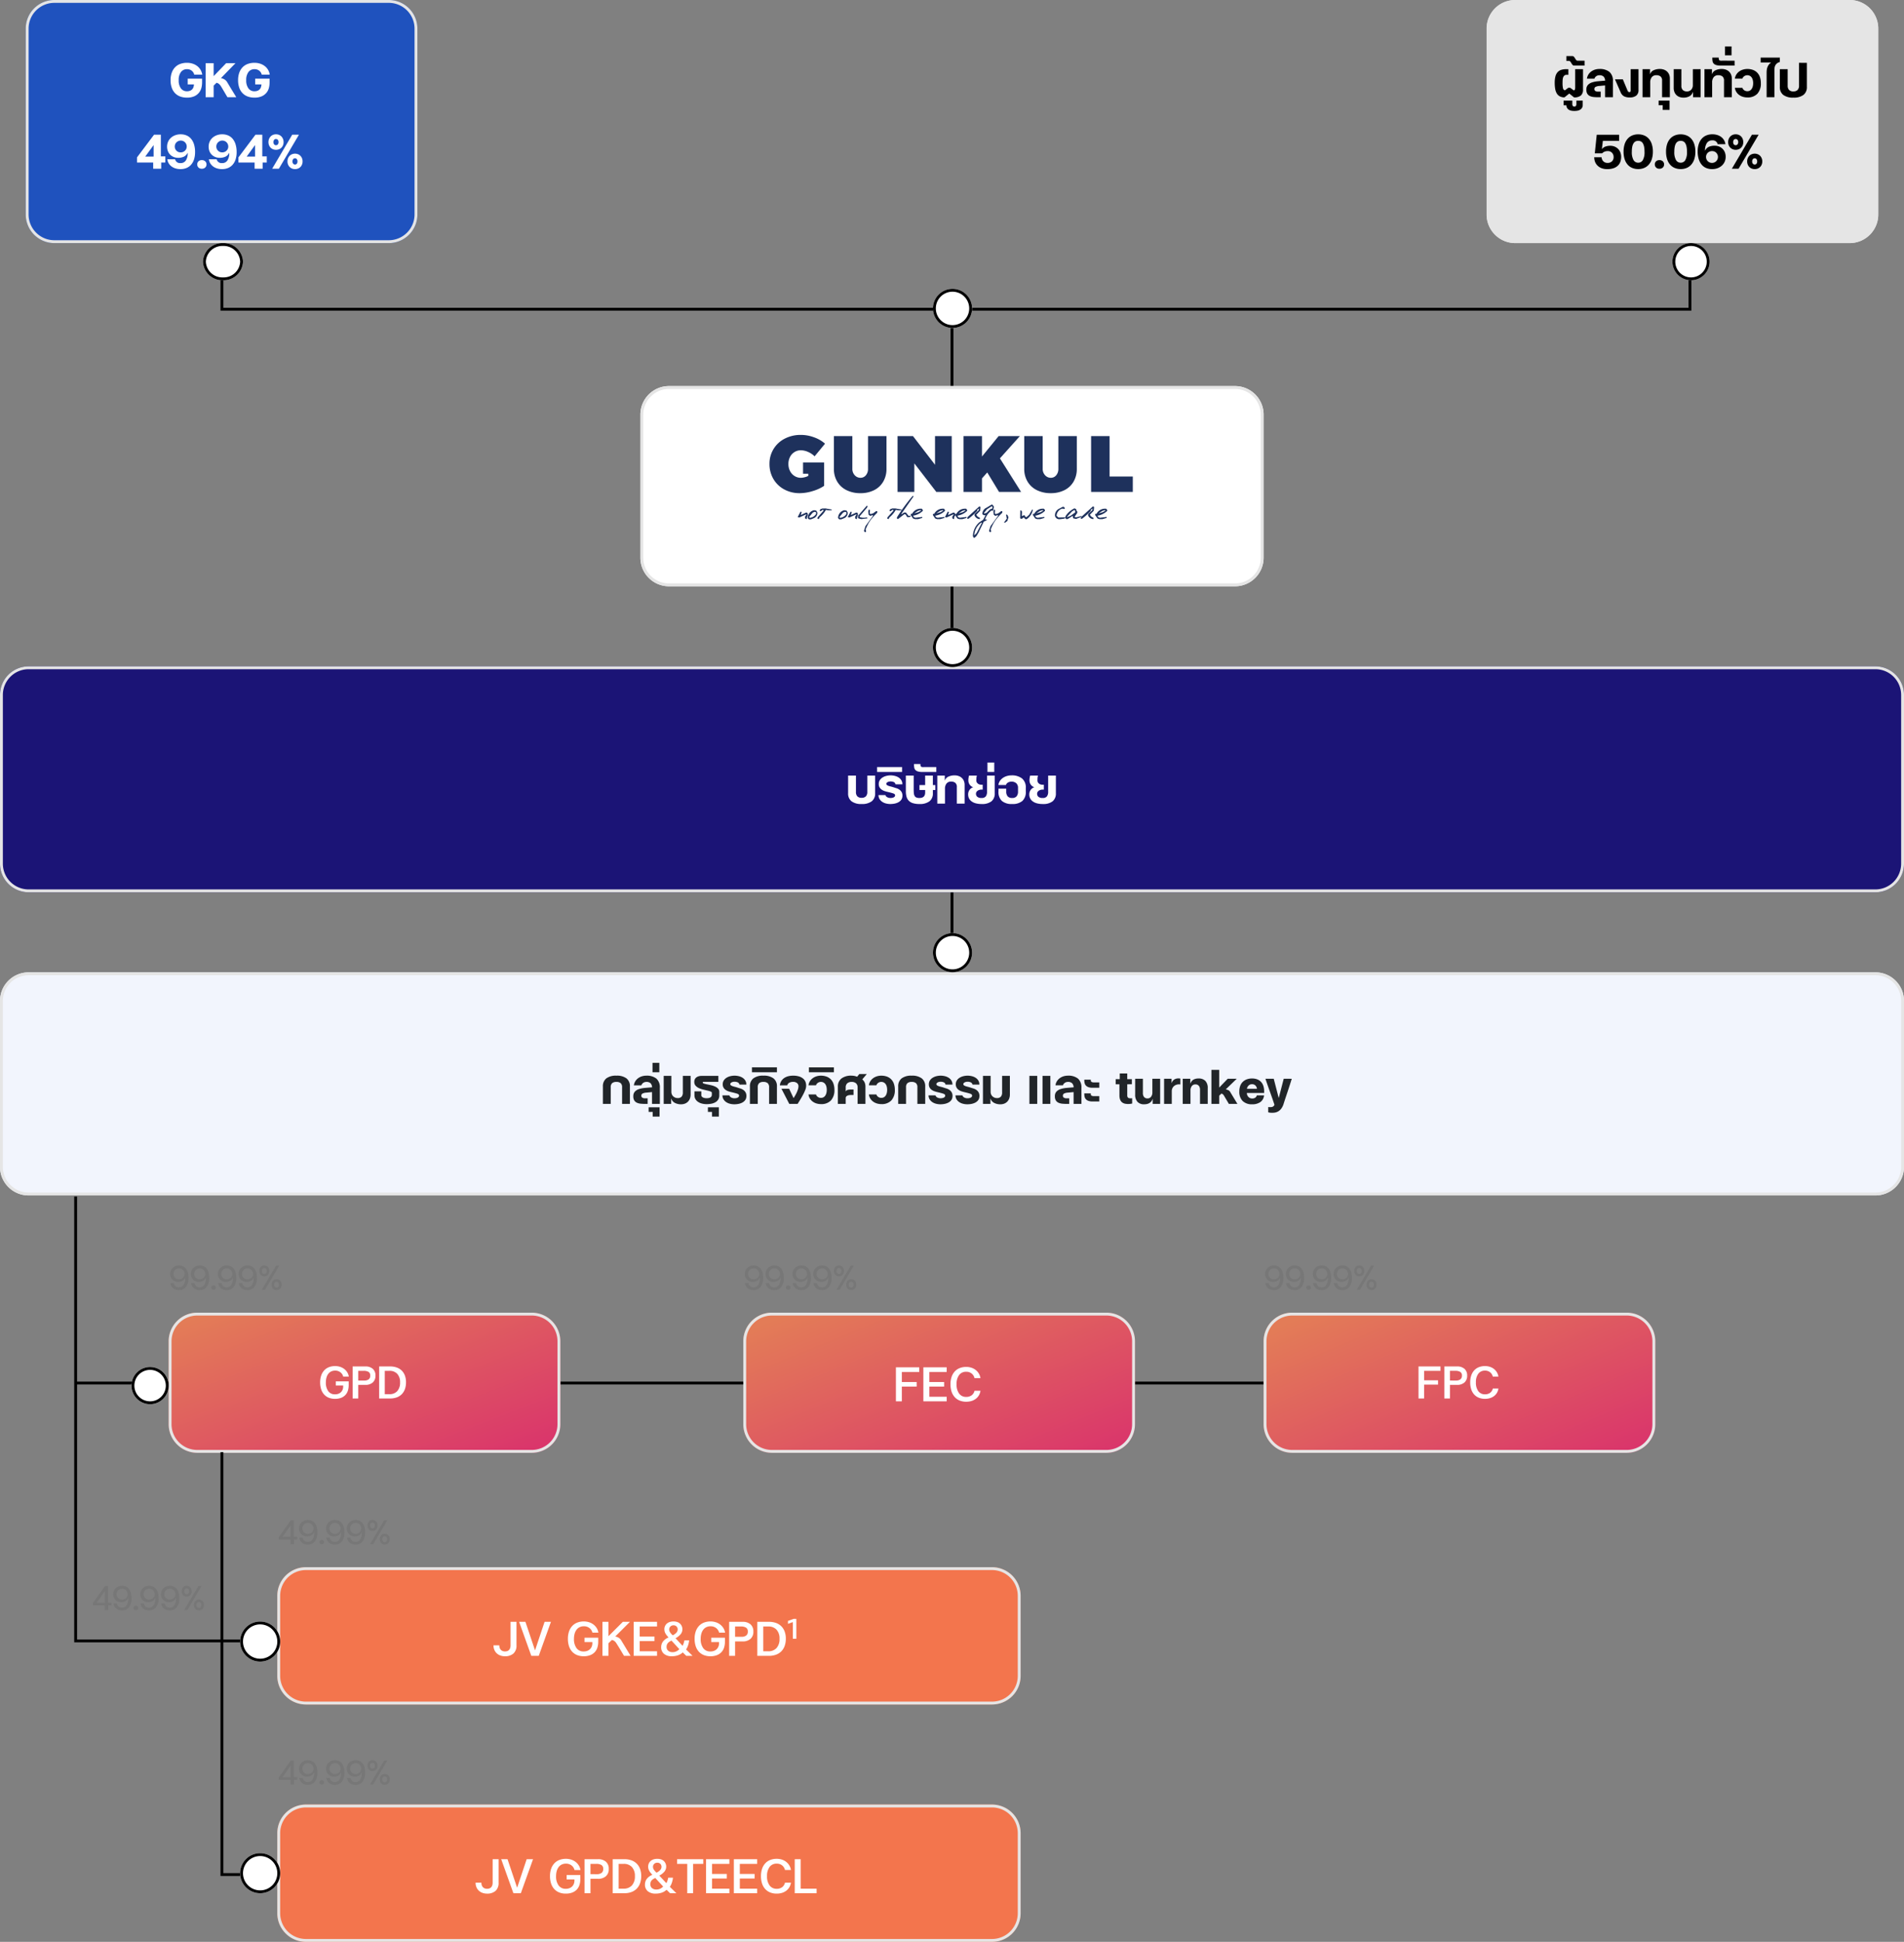 <svg xmlns="http://www.w3.org/2000/svg" xmlns:xlink="http://www.w3.org/1999/xlink" width="666" height="679" viewBox="0 0 666 679">
  <rect x="0" y="0" width="666" height="679" fill="#808080" stroke="none"/>
  <defs>
    <style>
      .cls-1 {
        fill: none;
      }

      .cls-2 {
        fill: #fff;
      }

      .cls-3 {
        fill: #e5e5e5;
      }

      .cls-4 {
        fill: #1b1476;
      }

      .cls-5 {
        fill: #f2f5fd;
      }

      .cls-6 {
        fill: #1f52be;
      }

      .cls-7 {
        fill: url(#linear-gradient);
      }

      .cls-8 {
        fill: #f3754d;
      }

      .cls-9 {
        fill: url(#linear-gradient-2);
      }

      .cls-10 {
        fill: url(#linear-gradient-3);
      }

      .cls-11 {
        fill: #212529;
      }

      .cls-12 {
        fill: #777;
      }

      .cls-13 {
        clip-path: url(#clip-path);
      }

      .cls-14 {
        fill: #1e315c;
      }
    </style>
    <linearGradient id="linear-gradient" x1="0.037" y1="0.073" x2="0.958" y2="0.924" gradientUnits="objectBoundingBox">
      <stop offset="0" stop-color="#e37c57"/>
      <stop offset="1" stop-color="#da366b"/>
    </linearGradient>
    <linearGradient id="linear-gradient-2" x1="0.027" y1="0.106" x2="0.977" y2="0.939" xlink:href="#linear-gradient"/>
    <linearGradient id="linear-gradient-3" x1="0.043" y1="0.094" x2="1" y2="0.885" xlink:href="#linear-gradient"/>
    <clipPath id="clip-path">
      <rect id="Rectangle_1" data-name="Rectangle 1" class="cls-1" width="127.087" height="35.98"/>
    </clipPath>
  </defs>
  <g id="Group_58166" data-name="Group 58166" transform="translate(2535 5826)">
    <path id="Path_83702" data-name="Path 83702" d="M-2122.4-9479.5H-2538.1v-1H-2122.4Z" transform="translate(29.56 4137.604)"/>
    <path id="Path_83700" data-name="Path 83700" d="M-2201.5-9682.5h-1v-224.688h1Z" transform="translate(0 4189.026)"/>
    <path id="Path_83699" data-name="Path 83699" d="M-1968-9908.958h-514.5V-9933h1v23.042H-1969V-9933h1Z" transform="translate(24.626 4191.581)"/>
    <path id="Path_119259" data-name="Path 119259" class="cls-2" d="M10,0H208a10,10,0,0,1,10,10V60a10,10,0,0,1-10,10H10A10,10,0,0,1,0,60V10A10,10,0,0,1,10,0Z" transform="translate(-2311 -5691)"/>
    <path id="Path_119259_-_Outline" data-name="Path 119259 - Outline" class="cls-3" d="M10,1a9.01,9.01,0,0,0-9,9V60a9.01,9.01,0,0,0,9,9H208a9.01,9.01,0,0,0,9-9V10a9.01,9.01,0,0,0-9-9H10m0-1H208a10,10,0,0,1,10,10V60a10,10,0,0,1-10,10H10A10,10,0,0,1,0,60V10A10,10,0,0,1,10,0Z" transform="translate(-2311 -5691)"/>
    <path id="Path_119260" data-name="Path 119260" class="cls-4" d="M10,0H656a10,10,0,0,1,10,10V69a10,10,0,0,1-10,10H10A10,10,0,0,1,0,69V10A10,10,0,0,1,10,0Z" transform="translate(-2535 -5593)"/>
    <path id="Path_119260_-_Outline" data-name="Path 119260 - Outline" class="cls-3" d="M10,1a9.01,9.01,0,0,0-9,9V69a9.01,9.01,0,0,0,9,9H656a9.01,9.01,0,0,0,9-9V10a9.01,9.01,0,0,0-9-9H10m0-1H656a10,10,0,0,1,10,10V69a10,10,0,0,1-10,10H10A10,10,0,0,1,0,69V10A10,10,0,0,1,10,0Z" transform="translate(-2535 -5593)"/>
    <path id="Path_119261" data-name="Path 119261" class="cls-5" d="M10,0H656a10,10,0,0,1,10,10V68a10,10,0,0,1-10,10H10A10,10,0,0,1,0,68V10A10,10,0,0,1,10,0Z" transform="translate(-2535 -5486)"/>
    <path id="Path_119261_-_Outline" data-name="Path 119261 - Outline" class="cls-3" d="M10,1a9.01,9.01,0,0,0-9,9V68a9.01,9.01,0,0,0,9,9H656a9.01,9.01,0,0,0,9-9V10a9.01,9.01,0,0,0-9-9H10m0-1H656a10,10,0,0,1,10,10V68a10,10,0,0,1-10,10H10A10,10,0,0,1,0,68V10A10,10,0,0,1,10,0Z" transform="translate(-2535 -5486)"/>
    <path id="Path_119262" data-name="Path 119262" class="cls-6" d="M10,0H127a10,10,0,0,1,10,10V75a10,10,0,0,1-10,10H10A10,10,0,0,1,0,75V10A10,10,0,0,1,10,0Z" transform="translate(-2526 -5826)"/>
    <path id="Path_119262_-_Outline" data-name="Path 119262 - Outline" class="cls-3" d="M10,1a9.01,9.01,0,0,0-9,9V75a9.01,9.01,0,0,0,9,9H127a9.01,9.01,0,0,0,9-9V10a9.01,9.01,0,0,0-9-9H10m0-1H127a10,10,0,0,1,10,10V75a10,10,0,0,1-10,10H10A10,10,0,0,1,0,75V10A10,10,0,0,1,10,0Z" transform="translate(-2526 -5826)"/>
    <path id="Path_119263" data-name="Path 119263" class="cls-3" d="M10,0H127a10,10,0,0,1,10,10V75a10,10,0,0,1-10,10H10A10,10,0,0,1,0,75V10A10,10,0,0,1,10,0Z" transform="translate(-2015 -5826)"/>
    <path id="Path_119263_-_Outline" data-name="Path 119263 - Outline" class="cls-3" d="M10,1a9.01,9.01,0,0,0-9,9V75a9.01,9.01,0,0,0,9,9H127a9.01,9.01,0,0,0,9-9V10a9.01,9.01,0,0,0-9-9H10m0-1H127a10,10,0,0,1,10,10V75a10,10,0,0,1-10,10H10A10,10,0,0,1,0,75V10A10,10,0,0,1,10,0Z" transform="translate(-2015 -5826)"/>
    <path id="Path_119264" data-name="Path 119264" class="cls-7" d="M10,0H127a10,10,0,0,1,10,10V39a10,10,0,0,1-10,10H10A10,10,0,0,1,0,39V10A10,10,0,0,1,10,0Z" transform="translate(-2476 -5367)"/>
    <path id="Path_119264_-_Outline" data-name="Path 119264 - Outline" class="cls-3" d="M10,1a9.01,9.01,0,0,0-9,9V39a9.01,9.01,0,0,0,9,9H127a9.01,9.01,0,0,0,9-9V10a9.01,9.01,0,0,0-9-9H10m0-1H127a10,10,0,0,1,10,10V39a10,10,0,0,1-10,10H10A10,10,0,0,1,0,39V10A10,10,0,0,1,10,0Z" transform="translate(-2476 -5367)"/>
    <path id="Path_119265" data-name="Path 119265" class="cls-8" d="M10,0H250a10,10,0,0,1,10,10V38a10,10,0,0,1-10,10H10A10,10,0,0,1,0,38V10A10,10,0,0,1,10,0Z" transform="translate(-2438 -5278)"/>
    <path id="Path_119265_-_Outline" data-name="Path 119265 - Outline" class="cls-3" d="M10,1a9.01,9.01,0,0,0-9,9V38a9.01,9.01,0,0,0,9,9H250a9.01,9.01,0,0,0,9-9V10a9.01,9.01,0,0,0-9-9H10m0-1H250a10,10,0,0,1,10,10V38a10,10,0,0,1-10,10H10A10,10,0,0,1,0,38V10A10,10,0,0,1,10,0Z" transform="translate(-2438 -5278)"/>
    <path id="Path_119266" data-name="Path 119266" class="cls-8" d="M10,0H250a10,10,0,0,1,10,10V38a10,10,0,0,1-10,10H10A10,10,0,0,1,0,38V10A10,10,0,0,1,10,0Z" transform="translate(-2438 -5195)"/>
    <path id="Path_119266_-_Outline" data-name="Path 119266 - Outline" class="cls-3" d="M10,1a9.01,9.01,0,0,0-9,9V38a9.01,9.01,0,0,0,9,9H250a9.01,9.01,0,0,0,9-9V10a9.01,9.01,0,0,0-9-9H10m0-1H250a10,10,0,0,1,10,10V38a10,10,0,0,1-10,10H10A10,10,0,0,1,0,38V10A10,10,0,0,1,10,0Z" transform="translate(-2438 -5195)"/>
    <path id="Path_119267" data-name="Path 119267" class="cls-9" d="M10,0H127a10,10,0,0,1,10,10V39a10,10,0,0,1-10,10H10A10,10,0,0,1,0,39V10A10,10,0,0,1,10,0Z" transform="translate(-2275 -5367)"/>
    <path id="Path_119267_-_Outline" data-name="Path 119267 - Outline" class="cls-3" d="M10,1a9.01,9.01,0,0,0-9,9V39a9.01,9.01,0,0,0,9,9H127a9.01,9.01,0,0,0,9-9V10a9.01,9.01,0,0,0-9-9H10m0-1H127a10,10,0,0,1,10,10V39a10,10,0,0,1-10,10H10A10,10,0,0,1,0,39V10A10,10,0,0,1,10,0Z" transform="translate(-2275 -5367)"/>
    <path id="Path_119268" data-name="Path 119268" class="cls-10" d="M10,0H127a10,10,0,0,1,10,10V39a10,10,0,0,1-10,10H10A10,10,0,0,1,0,39V10A10,10,0,0,1,10,0Z" transform="translate(-2093 -5367)"/>
    <path id="Path_119268_-_Outline" data-name="Path 119268 - Outline" class="cls-3" d="M10,1a9.01,9.01,0,0,0-9,9V39a9.01,9.01,0,0,0,9,9H127a9.01,9.01,0,0,0,9-9V10a9.01,9.01,0,0,0-9-9H10m0-1H127a10,10,0,0,1,10,10V39a10,10,0,0,1-10,10H10A10,10,0,0,1,0,39V10A10,10,0,0,1,10,0Z" transform="translate(-2093 -5367)"/>
    <path id="Path_119269" data-name="Path 119269" class="cls-2" d="M-6.316-5.083a7.484,7.484,0,0,1-.221,1.751,4.462,4.462,0,0,1-.816,1.691A4.476,4.476,0,0,1-8.976-.366a6.087,6.087,0,0,1-2.661.5,6.551,6.551,0,0,1-2.38-.408,4.831,4.831,0,0,1-1.794-1.19,5.226,5.226,0,0,1-1.13-1.913,7.916,7.916,0,0,1-.391-2.592,7.705,7.705,0,0,1,.4-2.575,5.258,5.258,0,0,1,1.148-1.913,4.809,4.809,0,0,1,1.811-1.181,6.746,6.746,0,0,1,2.389-.4,6.3,6.3,0,0,1,1.955.3,5.318,5.318,0,0,1,1.623.842A4.561,4.561,0,0,1-6.851-9.588a4.627,4.627,0,0,1,.587,1.7H-9.053A2.516,2.516,0,0,0-9.962-9.3a2.606,2.606,0,0,0-1.623-.51,2.551,2.551,0,0,0-2.125,1,4.525,4.525,0,0,0-.782,2.839A4.631,4.631,0,0,0-13.719-3.1,2.52,2.52,0,0,0-11.6-2.091a2.863,2.863,0,0,0,1.122-.2,2.026,2.026,0,0,0,.748-.527,2.014,2.014,0,0,0,.417-.765,4.272,4.272,0,0,0,.161-.893h-2.193V-6.494h5.032Zm8.738-.255.824,1.377q.468.782.935,1.547l.867,1.42q.4.655.6.994H2.558q-.51-.85-.952-1.615-.187-.323-.391-.663T.824-2.941q-.187-.323-.357-.6T.178-3.995a3.324,3.324,0,0,0-.612-.672,1.884,1.884,0,0,0-.833-.382l-1,.986V0H-5.075V-11.9H-2.27v4.522L2.1-11.9H5.363L.28-6.681a3.663,3.663,0,0,1,1.19.425A2.633,2.633,0,0,1,2.422-5.338ZM17.3-5.083a7.484,7.484,0,0,1-.221,1.751,4.462,4.462,0,0,1-.816,1.691A4.476,4.476,0,0,1,14.637-.366a6.087,6.087,0,0,1-2.661.5A6.551,6.551,0,0,1,9.6-.272,4.831,4.831,0,0,1,7.8-1.462,5.226,5.226,0,0,1,6.672-3.375a7.916,7.916,0,0,1-.391-2.592,7.705,7.705,0,0,1,.4-2.575,5.258,5.258,0,0,1,1.148-1.913,4.809,4.809,0,0,1,1.811-1.181,6.746,6.746,0,0,1,2.389-.4,6.3,6.3,0,0,1,1.955.3,5.318,5.318,0,0,1,1.623.842,4.561,4.561,0,0,1,1.156,1.309,4.627,4.627,0,0,1,.586,1.7H14.56A2.516,2.516,0,0,0,13.651-9.3a2.606,2.606,0,0,0-1.623-.51,2.551,2.551,0,0,0-2.125,1A4.525,4.525,0,0,0,9.12-5.967,4.631,4.631,0,0,0,9.894-3.1,2.52,2.52,0,0,0,12.01-2.091a2.863,2.863,0,0,0,1.122-.2,2.026,2.026,0,0,0,.748-.527,2.014,2.014,0,0,0,.417-.765,4.272,4.272,0,0,0,.161-.893H12.266V-6.494H17.3Z" transform="translate(-2458 -5792)"/>
    <path id="Path_119270" data-name="Path 119270" class="cls-2" d="M-26.886-9.809v6.171a3.4,3.4,0,0,1-1.19,2.822,5.576,5.576,0,0,1-3.536.952,5.576,5.576,0,0,1-3.536-.952,3.4,3.4,0,0,1-1.19-2.822V-9.809H-33.6v5.746a2.155,2.155,0,0,0,.476,1.5,1.945,1.945,0,0,0,1.513.527,1.95,1.95,0,0,0,1.5-.527,2.131,2.131,0,0,0,.485-1.5V-9.809Zm6.358,4.08q.459.153,1.054.332a3.722,3.722,0,0,1,1.1.535,2.626,2.626,0,0,1,.808.944,2.648,2.648,0,0,1,.2,1.521,2.221,2.221,0,0,1-.493,1.2,3.088,3.088,0,0,1-1.012.782,4.925,4.925,0,0,1-1.309.425,7.781,7.781,0,0,1-1.386.128,6.213,6.213,0,0,1-1.479-.179A4.226,4.226,0,0,1-24.361-.6a3.2,3.2,0,0,1-.96-.969,2.691,2.691,0,0,1-.391-1.42H-23.3a1.257,1.257,0,0,0,.663.757,2.337,2.337,0,0,0,1.088.264,3.565,3.565,0,0,0,.6-.051,1.984,1.984,0,0,0,.527-.161,1.068,1.068,0,0,0,.374-.289.667.667,0,0,0,.144-.434q0-.442-.654-.663t-1.827-.493a11.058,11.058,0,0,1-1.207-.332,3.893,3.893,0,0,1-1.028-.518,2.53,2.53,0,0,1-.722-.79,2.285,2.285,0,0,1-.272-1.165,2.406,2.406,0,0,1,.374-1.351,3.057,3.057,0,0,1,.969-.935A4.6,4.6,0,0,1-22.942-9.7a6.143,6.143,0,0,1,1.462-.178,6.254,6.254,0,0,1,1.437.17,4.441,4.441,0,0,1,1.317.535,3.043,3.043,0,0,1,.978.96,2.649,2.649,0,0,1,.382,1.462H-19.78a1,1,0,0,0-.595-.782,2.672,2.672,0,0,0-1.1-.221A2.724,2.724,0,0,0-22-7.7a1.745,1.745,0,0,0-.476.161,1.328,1.328,0,0,0-.357.264.5.5,0,0,0-.145.357.5.5,0,0,0,.213.417,2.149,2.149,0,0,0,.561.289,6.853,6.853,0,0,0,.782.229Q-20.987-5.882-20.528-5.729Zm3.06-5.338h-8.738v-1.717h8.738Zm6.086,4.59h1.989V-9.809h2.7v3.332h.867V-4.76H-6.69v1.122A3.4,3.4,0,0,1-7.88-.816,5.544,5.544,0,0,1-11.4.136a7.463,7.463,0,0,1-2.286-.3,3.447,3.447,0,0,1-1.453-.867,3.234,3.234,0,0,1-.774-1.4,7.185,7.185,0,0,1-.229-1.9V-9.809H-13.4v4.828q0,.748.051,1.309a2.472,2.472,0,0,0,.255.944,1.28,1.28,0,0,0,.6.569,2.633,2.633,0,0,0,1.1.187q2.006,0,2.006-1.921V-4.76h-1.989ZM-5.5-12.784v1.717h-4.862a5.176,5.176,0,0,1-1.6-.2,1.975,1.975,0,0,1-.875-.535,1.59,1.59,0,0,1-.374-.807,6.273,6.273,0,0,1-.076-1.011v-.238h2.244v.187q0,.595.238.756a1.782,1.782,0,0,0,.969.128ZM.943-9.877a4.075,4.075,0,0,1,1.36.221,3.174,3.174,0,0,1,1.1.646,3.042,3.042,0,0,1,.74,1.045,3.5,3.5,0,0,1,.272,1.419V0H1.691V-5.78a1.814,1.814,0,0,0-.536-1.487A2.245,2.245,0,0,0-.3-7.7a1.944,1.944,0,0,0-1.615.68,2.886,2.886,0,0,0-.544,1.853V0H-5.143V-9.809h2.618v1.734h.034a2.258,2.258,0,0,1,1.232-1.36A5.069,5.069,0,0,1,.943-9.877ZM8.508-8.041a1.189,1.189,0,0,0,.136.552,1.5,1.5,0,0,0,.366.459,1.738,1.738,0,0,0,.527.306,1.768,1.768,0,0,0,.621.111h.578V-4.9h-.442a2.413,2.413,0,0,0-.7.1,2.175,2.175,0,0,0-.612.289,1.454,1.454,0,0,0-.434.459,1.144,1.144,0,0,0-.161.6,1.371,1.371,0,0,0,.459,1.063,2.2,2.2,0,0,0,1.5.417,1.78,1.78,0,0,0,1.462-.544,2.613,2.613,0,0,0,.442-1.666V-9.809h2.7v6.171a3.481,3.481,0,0,1-1.13,2.822,5.316,5.316,0,0,1-3.476.952A7.6,7.6,0,0,1,8.3-.111,4.377,4.377,0,0,1,6.834-.8,2.923,2.923,0,0,1,5.95-1.844a2.939,2.939,0,0,1-.3-1.318,2.687,2.687,0,0,1,.476-1.623,2.745,2.745,0,0,1,1.292-.96,2.016,2.016,0,0,1-.756-.374A2.539,2.539,0,0,1,6.137-6.7a2.439,2.439,0,0,1-.314-.689,2.621,2.621,0,0,1-.1-.705,5.481,5.481,0,0,1,.068-.952q.068-.374.17-.765H8.7a3.821,3.821,0,0,0-.161.927Q8.508-8.4,8.508-8.041Zm6.273-3.026H12.4v-3.3h2.38Zm4.182,5.848v.969a2.533,2.533,0,0,0,.5,1.691,1.959,1.959,0,0,0,1.573.587A1.932,1.932,0,0,0,22.6-2.559a2.563,2.563,0,0,0,.493-1.691V-5.474a2.126,2.126,0,0,0-.612-1.649A2.4,2.4,0,0,0,20.8-7.684a2.419,2.419,0,0,0-1.207.306,1.523,1.523,0,0,0-.731.884H16.226a3.341,3.341,0,0,1,.5-1.385,3.919,3.919,0,0,1,1.011-1.063,4.853,4.853,0,0,1,1.394-.688A5.511,5.511,0,0,1,20.8-9.877,5.689,5.689,0,0,1,24.488-8.8a4.034,4.034,0,0,1,1.326,3.323v1.207a4.245,4.245,0,0,1-1.2,3.34A5.252,5.252,0,0,1,21.037.136,5.252,5.252,0,0,1,17.459-.926a4.245,4.245,0,0,1-1.2-3.34v-.952ZM29.894-8.041a1.189,1.189,0,0,0,.136.552,1.5,1.5,0,0,0,.365.459,1.738,1.738,0,0,0,.527.306,1.768,1.768,0,0,0,.621.111h.578V-4.9h-.442a2.413,2.413,0,0,0-.7.1,2.175,2.175,0,0,0-.612.289,1.454,1.454,0,0,0-.434.459,1.144,1.144,0,0,0-.161.6,1.371,1.371,0,0,0,.459,1.063,2.2,2.2,0,0,0,1.5.417,1.78,1.78,0,0,0,1.462-.544,2.613,2.613,0,0,0,.442-1.666V-9.809h2.7v6.171a3.481,3.481,0,0,1-1.13,2.822A5.316,5.316,0,0,1,31.73.136a7.6,7.6,0,0,1-2.049-.247A4.377,4.377,0,0,1,28.22-.8a2.923,2.923,0,0,1-.884-1.045,2.939,2.939,0,0,1-.3-1.318,2.687,2.687,0,0,1,.476-1.623,2.745,2.745,0,0,1,1.292-.96,2.016,2.016,0,0,1-.757-.374,2.539,2.539,0,0,1-.527-.578,2.439,2.439,0,0,1-.315-.689,2.621,2.621,0,0,1-.1-.705,5.481,5.481,0,0,1,.068-.952q.068-.374.17-.765h2.737a3.821,3.821,0,0,0-.162.927Q29.894-8.4,29.894-8.041Z" transform="translate(-2202 -5545)"/>
    <path id="Path_119271" data-name="Path 119271" class="cls-11" d="M-120.114,0V-6.069a3.442,3.442,0,0,1,1.19-2.848,5.54,5.54,0,0,1,3.536-.96,5.54,5.54,0,0,1,3.536.96,3.442,3.442,0,0,1,1.19,2.848V0H-113.4V-5.814a1.85,1.85,0,0,0-.484-1.428,2.179,2.179,0,0,0-1.5-.442,2.174,2.174,0,0,0-1.513.442,1.87,1.87,0,0,0-.476,1.428V0Zm19.924,0h-2.737V-4.131l-2.006.187a3.4,3.4,0,0,0-1.283.306.817.817,0,0,0-.451.782.749.749,0,0,0,.348.68,1.785,1.785,0,0,0,.961.221h.9V0h-.816q-.816,0-1.573-.068A4.171,4.171,0,0,1-108.188-.4a2.156,2.156,0,0,1-.935-.791,2.631,2.631,0,0,1-.348-1.462,2.342,2.342,0,0,1,.527-1.624,3.3,3.3,0,0,1,1.419-.892,9.034,9.034,0,0,1,2.091-.417q1.2-.111,2.524-.213a2.187,2.187,0,0,0-.527-1.419,2.031,2.031,0,0,0-1.5-.468A1.825,1.825,0,0,0-106-7.361a1.7,1.7,0,0,0-.655.867h-2.618a3.565,3.565,0,0,1,.476-1.385,3.788,3.788,0,0,1,.952-1.063,4.484,4.484,0,0,1,1.318-.688,5,5,0,0,1,1.589-.247,5.355,5.355,0,0,1,3.528,1.02,4.031,4.031,0,0,1,1.215,3.264Zm-.1,4.437h-2.4V2.805h-1.428V1.19h3.825Zm-.085-15.5h-2.38v-3.3h2.38ZM-98.847,0V-9.809h2.686v5.593A2.269,2.269,0,0,0-96-3.358a1.984,1.984,0,0,0,.459.688,2.259,2.259,0,0,0,.7.459,2.213,2.213,0,0,0,.875.17A1.8,1.8,0,0,0-92.6-2.516a2.118,2.118,0,0,0,.451-1.5v-5.8h2.72v6.494a4.008,4.008,0,0,1-.246,1.453,3.132,3.132,0,0,1-.68,1.08,2.947,2.947,0,0,1-1.037.68A3.56,3.56,0,0,1-92.71.136a4.54,4.54,0,0,1-2.261-.51A2.453,2.453,0,0,1-96.161-1.8h-.068V0Zm14.11-7.718a1.089,1.089,0,0,0-.323.043.2.2,0,0,0-.136.212q0,.221.434.357a10.6,10.6,0,0,0,1.071.264q.637.128,1.394.3a7.182,7.182,0,0,1,1.394.459,3.432,3.432,0,0,1,1.071.74A1.587,1.587,0,0,1-79.4-4.2v1.207A2.758,2.758,0,0,1-79.73-1.6a2.73,2.73,0,0,1-.918.952,4.3,4.3,0,0,1-1.394.552,8.238,8.238,0,0,1-1.777.179,6.466,6.466,0,0,1-1.7-.212A4.291,4.291,0,0,1-86.87-.739a2.963,2.963,0,0,1-.893-.969,2.59,2.59,0,0,1-.323-1.3V-4.4h2.4v1.326a.779.779,0,0,0,.17.5,1.233,1.233,0,0,0,.433.34,2.289,2.289,0,0,0,.6.187,3.794,3.794,0,0,0,.672.06,3.749,3.749,0,0,0,.68-.06,1.985,1.985,0,0,0,.578-.2,1,1,0,0,0,.4-.382,1.212,1.212,0,0,0,.145-.621v-.612q0-.306-.451-.484A7.741,7.741,0,0,0-83.6-4.675q-.68-.153-1.479-.348a7.707,7.707,0,0,1-1.479-.519,3.535,3.535,0,0,1-1.131-.824,1.848,1.848,0,0,1-.451-1.283,1.9,1.9,0,0,1,.417-1.335,2.261,2.261,0,0,1,.952-.629A3.481,3.481,0,0,1-85.723-9.8q.51-.009.7-.009h5.3v2.091Zm5.185,12.155h-2.4V2.805h-1.428V1.19h3.825Zm6.443-10.166q.459.153,1.054.332a3.722,3.722,0,0,1,1.1.535,2.626,2.626,0,0,1,.808.944,2.648,2.648,0,0,1,.2,1.521,2.221,2.221,0,0,1-.493,1.2,3.088,3.088,0,0,1-1.011.782A4.925,4.925,0,0,1-72.76.009a7.781,7.781,0,0,1-1.385.128,6.213,6.213,0,0,1-1.479-.179A4.226,4.226,0,0,1-76.942-.6a3.2,3.2,0,0,1-.96-.969,2.691,2.691,0,0,1-.391-1.42h2.414a1.257,1.257,0,0,0,.663.757,2.337,2.337,0,0,0,1.088.264,3.565,3.565,0,0,0,.6-.051A1.984,1.984,0,0,0-73-2.184a1.068,1.068,0,0,0,.374-.289.667.667,0,0,0,.145-.434q0-.442-.655-.663t-1.827-.493a11.059,11.059,0,0,1-1.207-.332A3.893,3.893,0,0,1-77.2-4.913a2.53,2.53,0,0,1-.723-.79,2.285,2.285,0,0,1-.272-1.165,2.406,2.406,0,0,1,.374-1.351,3.057,3.057,0,0,1,.969-.935A4.6,4.6,0,0,1-75.522-9.7a6.143,6.143,0,0,1,1.462-.178,6.254,6.254,0,0,1,1.437.17,4.441,4.441,0,0,1,1.318.535,3.043,3.043,0,0,1,.978.96,2.649,2.649,0,0,1,.382,1.462H-72.36a1,1,0,0,0-.6-.782,2.672,2.672,0,0,0-1.105-.221,2.724,2.724,0,0,0-.519.051,1.745,1.745,0,0,0-.476.161,1.328,1.328,0,0,0-.357.264.5.5,0,0,0-.144.357.5.5,0,0,0,.212.417,2.149,2.149,0,0,0,.561.289A6.852,6.852,0,0,0-74-5.984Q-73.567-5.882-73.108-5.729ZM-68.688,0V-6.069A3.442,3.442,0,0,1-67.5-8.917a5.54,5.54,0,0,1,3.536-.96,5.54,5.54,0,0,1,3.536.96,3.442,3.442,0,0,1,1.19,2.848V0h-2.737V-5.814a1.85,1.85,0,0,0-.485-1.428,2.179,2.179,0,0,0-1.5-.442,2.174,2.174,0,0,0-1.513.442,1.87,1.87,0,0,0-.476,1.428V0Zm9.452-11.067h-8.738v-1.717h8.738ZM-54.97-5.3l1.513,3.2h.1q.255-.425.553-.935a10.69,10.69,0,0,0,.535-1.046,9.123,9.123,0,0,0,.4-1.071,3.459,3.459,0,0,0,.161-.994,1.363,1.363,0,0,0-.535-1.165,2.169,2.169,0,0,0-1.334-.4,2.791,2.791,0,0,0-1.326.306,1.327,1.327,0,0,0-.714.918h-2.6a3.534,3.534,0,0,1,.451-1.411A3.492,3.492,0,0,1-56.8-8.976a4.388,4.388,0,0,1,1.42-.672,6.644,6.644,0,0,1,1.8-.229,6.789,6.789,0,0,1,2.185.306,3.865,3.865,0,0,1,1.436.825,2.859,2.859,0,0,1,.765,1.2,3.752,3.752,0,0,1,.17,1.428,3.925,3.925,0,0,1-.306,1.25,15.77,15.77,0,0,1-.731,1.581q-.442.842-.96,1.7T-52.012,0h-2.907l-2.737-5.3Zm11.118-4.573a5.562,5.562,0,0,1,1.98.332,4.038,4.038,0,0,1,1.487.96,4.154,4.154,0,0,1,.935,1.556,6.413,6.413,0,0,1,.323,2.116,5.239,5.239,0,0,1-1.2,3.672A4.545,4.545,0,0,1-43.852.068a5.241,5.241,0,0,1-1.6-.238,4.316,4.316,0,0,1-1.326-.68,3.788,3.788,0,0,1-.952-1.062A3.565,3.565,0,0,1-48.2-3.3h2.618a1.74,1.74,0,0,0,.672.876,1.859,1.859,0,0,0,1.063.314,1.808,1.808,0,0,0,.892-.212,1.826,1.826,0,0,0,.638-.6,2.833,2.833,0,0,0,.382-.893,4.548,4.548,0,0,0,.128-1.105,4.548,4.548,0,0,0-.128-1.105,2.63,2.63,0,0,0-.382-.875,1.885,1.885,0,0,0-.638-.578,1.808,1.808,0,0,0-.892-.213,1.859,1.859,0,0,0-1.062.315,1.74,1.74,0,0,0-.672.875H-48.2a3.565,3.565,0,0,1,.476-1.385,3.788,3.788,0,0,1,.952-1.063A4.462,4.462,0,0,1-45.45-9.63,5.074,5.074,0,0,1-43.852-9.877Zm4.539-1.19H-48.05v-1.717h8.738Zm6.205,1.19a4.8,4.8,0,0,1,1.037.1,5.713,5.713,0,0,1,.884.272l.765-.952H-27.8l-1.581,1.887a3.054,3.054,0,0,1,.816,1.062A3.545,3.545,0,0,1-28.279-6V0h-2.737V-5.729a1.89,1.89,0,0,0-.536-1.462,2.219,2.219,0,0,0-1.555-.493,2.186,2.186,0,0,0-1.547.493,1.907,1.907,0,0,0-.527,1.462v1.36a1.168,1.168,0,0,1,.765-.553,5.154,5.154,0,0,1,1.122-.11h.85v1.921h-.9a4.4,4.4,0,0,0-.586.043,2.307,2.307,0,0,0-.6.161,1.276,1.276,0,0,0-.467.332.806.806,0,0,0-.187.553V0h-2.737V-6a3.491,3.491,0,0,1,1.232-2.873A5.552,5.552,0,0,1-33.107-9.877Zm10.387,0a5.562,5.562,0,0,1,1.98.332,4.038,4.038,0,0,1,1.487.96,4.154,4.154,0,0,1,.935,1.556,6.413,6.413,0,0,1,.323,2.116,5.239,5.239,0,0,1-1.2,3.672A4.545,4.545,0,0,1-22.721.068a5.241,5.241,0,0,1-1.6-.238,4.316,4.316,0,0,1-1.326-.68A3.788,3.788,0,0,1-26.6-1.912,3.565,3.565,0,0,1-27.073-3.3h2.618a1.74,1.74,0,0,0,.672.876,1.859,1.859,0,0,0,1.063.314,1.808,1.808,0,0,0,.892-.212,1.826,1.826,0,0,0,.637-.6,2.834,2.834,0,0,0,.382-.893,4.548,4.548,0,0,0,.128-1.105,4.548,4.548,0,0,0-.128-1.105,2.63,2.63,0,0,0-.382-.875,1.885,1.885,0,0,0-.637-.578,1.808,1.808,0,0,0-.892-.213,1.859,1.859,0,0,0-1.062.315,1.74,1.74,0,0,0-.672.875h-2.618A3.565,3.565,0,0,1-26.6-7.879a3.788,3.788,0,0,1,.952-1.063,4.462,4.462,0,0,1,1.326-.688A5.074,5.074,0,0,1-22.721-9.877ZM-16.822,0V-6.069a3.442,3.442,0,0,1,1.19-2.848,5.54,5.54,0,0,1,3.536-.96,5.54,5.54,0,0,1,3.536.96A3.442,3.442,0,0,1-7.37-6.069V0h-2.737V-5.814a1.85,1.85,0,0,0-.485-1.428,2.179,2.179,0,0,0-1.5-.442,2.174,2.174,0,0,0-1.513.442,1.87,1.87,0,0,0-.476,1.428V0Zm15.81-5.729q.459.153,1.054.332a3.721,3.721,0,0,1,1.1.535,2.626,2.626,0,0,1,.808.944A2.648,2.648,0,0,1,2.15-2.4a2.221,2.221,0,0,1-.493,1.2A3.088,3.088,0,0,1,.646-.417,4.925,4.925,0,0,1-.663.009,7.781,7.781,0,0,1-2.049.136,6.213,6.213,0,0,1-3.528-.043,4.226,4.226,0,0,1-4.845-.6a3.2,3.2,0,0,1-.961-.969A2.691,2.691,0,0,1-6.2-2.992h2.414a1.257,1.257,0,0,0,.663.757,2.337,2.337,0,0,0,1.088.264,3.565,3.565,0,0,0,.6-.051A1.984,1.984,0,0,0-.9-2.184a1.068,1.068,0,0,0,.374-.289.667.667,0,0,0,.144-.434q0-.442-.654-.663t-1.828-.493a11.059,11.059,0,0,1-1.207-.332A3.893,3.893,0,0,1-5.1-4.913a2.53,2.53,0,0,1-.722-.79,2.285,2.285,0,0,1-.272-1.165,2.406,2.406,0,0,1,.374-1.351,3.057,3.057,0,0,1,.969-.935A4.6,4.6,0,0,1-3.426-9.7a6.143,6.143,0,0,1,1.462-.178,6.254,6.254,0,0,1,1.437.17A4.441,4.441,0,0,1,.79-9.172a3.043,3.043,0,0,1,.978.96A2.649,2.649,0,0,1,2.15-6.749H-.264a1,1,0,0,0-.595-.782,2.672,2.672,0,0,0-1.105-.221,2.724,2.724,0,0,0-.518.051,1.745,1.745,0,0,0-.476.161,1.328,1.328,0,0,0-.357.264.5.5,0,0,0-.145.357.5.5,0,0,0,.213.417,2.149,2.149,0,0,0,.561.289,6.853,6.853,0,0,0,.782.229Q-1.471-5.882-1.012-5.729Zm9.418,0q.459.153,1.054.332a3.721,3.721,0,0,1,1.1.535,2.626,2.626,0,0,1,.808.944,2.648,2.648,0,0,1,.2,1.521,2.221,2.221,0,0,1-.493,1.2,3.088,3.088,0,0,1-1.012.782A4.925,4.925,0,0,1,8.755.009,7.781,7.781,0,0,1,7.37.136,6.213,6.213,0,0,1,5.891-.043,4.226,4.226,0,0,1,4.573-.6a3.2,3.2,0,0,1-.961-.969,2.691,2.691,0,0,1-.391-1.42H5.636a1.257,1.257,0,0,0,.663.757,2.337,2.337,0,0,0,1.088.264,3.565,3.565,0,0,0,.6-.051,1.984,1.984,0,0,0,.527-.161,1.068,1.068,0,0,0,.374-.289.667.667,0,0,0,.144-.434q0-.442-.654-.663T6.554-4.063a11.059,11.059,0,0,1-1.207-.332,3.893,3.893,0,0,1-1.029-.518A2.53,2.53,0,0,1,3.6-5.7a2.285,2.285,0,0,1-.272-1.165A2.406,2.406,0,0,1,3.7-8.219a3.057,3.057,0,0,1,.969-.935A4.6,4.6,0,0,1,5.993-9.7a6.143,6.143,0,0,1,1.462-.178,6.254,6.254,0,0,1,1.437.17,4.441,4.441,0,0,1,1.317.535,3.043,3.043,0,0,1,.978.96,2.649,2.649,0,0,1,.382,1.462H9.155a1,1,0,0,0-.6-.782,2.672,2.672,0,0,0-1.1-.221,2.724,2.724,0,0,0-.518.051,1.745,1.745,0,0,0-.476.161,1.328,1.328,0,0,0-.357.264.5.5,0,0,0-.145.357.5.5,0,0,0,.213.417,2.149,2.149,0,0,0,.561.289,6.853,6.853,0,0,0,.782.229Q7.948-5.882,8.406-5.729ZM12.826,0V-9.809h2.686v5.593a2.269,2.269,0,0,0,.161.859,1.984,1.984,0,0,0,.459.688,2.259,2.259,0,0,0,.7.459,2.213,2.213,0,0,0,.875.17,1.8,1.8,0,0,0,1.368-.476,2.118,2.118,0,0,0,.451-1.5v-5.8h2.72v6.494A4.008,4.008,0,0,1,22-1.862a3.132,3.132,0,0,1-.68,1.08,2.947,2.947,0,0,1-1.037.68,3.56,3.56,0,0,1-1.318.238A4.54,4.54,0,0,1,16.7-.374,2.453,2.453,0,0,1,15.512-1.8h-.068V0ZM31.815,0H29.078V-9.809h2.737Zm4.59,0H33.668V-9.809h2.737ZM47.269,0H44.532V-4.131l-2.006.187a3.4,3.4,0,0,0-1.284.306.817.817,0,0,0-.451.782.749.749,0,0,0,.348.68,1.785,1.785,0,0,0,.961.221H43V0h-.816q-.816,0-1.572-.068A4.171,4.171,0,0,1,39.27-.4a2.156,2.156,0,0,1-.935-.791,2.631,2.631,0,0,1-.349-1.462,2.342,2.342,0,0,1,.527-1.624,3.3,3.3,0,0,1,1.42-.892,9.034,9.034,0,0,1,2.091-.417q1.2-.111,2.524-.213a2.187,2.187,0,0,0-.527-1.419,2.031,2.031,0,0,0-1.5-.468,1.825,1.825,0,0,0-1.062.323,1.7,1.7,0,0,0-.654.867H38.191a3.565,3.565,0,0,1,.476-1.385,3.788,3.788,0,0,1,.952-1.063,4.484,4.484,0,0,1,1.318-.688,5,5,0,0,1,1.59-.247,5.355,5.355,0,0,1,3.528,1.02,4.031,4.031,0,0,1,1.215,3.264Zm6.256-7.514v1.87H51.2a4.239,4.239,0,0,1-1.5-.221,2.224,2.224,0,0,1-.884-.578,1.884,1.884,0,0,1-.425-.816,3.981,3.981,0,0,1-.111-.935v-.289H50.55v.2a.65.65,0,0,0,.264.6,1.948,1.948,0,0,0,.944.161Zm0,4.794V-.85H51.2a4.239,4.239,0,0,1-1.5-.221,2.224,2.224,0,0,1-.884-.578,1.884,1.884,0,0,1-.425-.816,3.91,3.91,0,0,1-.111-.918v-.306H50.55v.2a.656.656,0,0,0,.255.612,2.036,2.036,0,0,0,.952.153Zm10.71.748a3.61,3.61,0,0,0,.782-.017v1.87q-.255.051-.493.085t-.476.051A5.808,5.808,0,0,1,62.62-.051a2.565,2.565,0,0,1-1.1-.468,2.208,2.208,0,0,1-.706-.96,4.119,4.119,0,0,1-.246-1.53V-6.868H59.254V-8.653h1.428v-1.989H63.3v1.989h1.615v1.785H63.3v3.876a1.146,1.146,0,0,0,.2.731A.976.976,0,0,0,64.235-1.972ZM74.809-8.789V0H72.191V-1.717H72.14a2.521,2.521,0,0,1-.476.9,2.423,2.423,0,0,1-.706.569,2.981,2.981,0,0,1-.841.3,4.76,4.76,0,0,1-.9.085,3.055,3.055,0,0,1-2.337-.859A3.636,3.636,0,0,1,66.071-3.3V-8.789h2.7v4.964a2.159,2.159,0,0,0,.408,1.411,1.5,1.5,0,0,0,1.224.493,1.47,1.47,0,0,0,1.232-.586,2.4,2.4,0,0,0,.451-1.5V-8.789Zm4.046,1.462A2.233,2.233,0,0,1,79.9-8.619a3.014,3.014,0,0,1,1.964-.238V-6.8a2.873,2.873,0,0,0-1.258.068,2.546,2.546,0,0,0-.943.5,2.236,2.236,0,0,0-.587.79,2.36,2.36,0,0,0-.2.969V0H76.185V-8.789H78.8v1.462Zm9.384-1.564a3.2,3.2,0,0,1,2.38.841,3.528,3.528,0,0,1,.833,2.576V0h-2.7V-4.913a2.2,2.2,0,0,0-.4-1.4,1.5,1.5,0,0,0-1.25-.5,1.462,1.462,0,0,0-1.232.595,2.436,2.436,0,0,0-.451,1.513V0H82.7V-8.789h2.652v1.734h.017a2.578,2.578,0,0,1,1.088-1.428A3.555,3.555,0,0,1,88.238-8.891ZM101.839,0H98.847l-.391-.663q-.221-.374-.459-.773l-.467-.782q-.23-.382-.4-.688a2.02,2.02,0,0,0-.391-.459,1.358,1.358,0,0,0-.493-.255l-.782.748V0h-2.72V-11.9h2.72v6.188l2.975-3.077H101.6L97.759-5.083a4.044,4.044,0,0,1,.867.272,1.455,1.455,0,0,1,.68.629Zm3.3-3.825a2.044,2.044,0,0,0,.587,1.428,1.816,1.816,0,0,0,1.3.51,1.852,1.852,0,0,0,1.02-.272,1.37,1.37,0,0,0,.578-.833h2.533A3.213,3.213,0,0,1,109.88-.655a4.842,4.842,0,0,1-2.907.791,4.517,4.517,0,0,1-3.3-1.148A4.515,4.515,0,0,1,102.5-4.386a5.436,5.436,0,0,1,.315-1.913,3.775,3.775,0,0,1,.9-1.411,4,4,0,0,1,1.4-.876,5.2,5.2,0,0,1,1.836-.306,4.919,4.919,0,0,1,1.827.314,3.582,3.582,0,0,1,1.326.892,3.769,3.769,0,0,1,.807,1.4,5.809,5.809,0,0,1,.272,1.828v.629Zm1.819-3.06a1.682,1.682,0,0,0-1.19.442,1.966,1.966,0,0,0-.6,1.156h3.5a1.852,1.852,0,0,0-.544-1.156A1.622,1.622,0,0,0,106.955-6.885Zm13.889-1.9q-.255.833-.587,1.862t-.705,2.159q-.374,1.13-.765,2.3T118.04-.17a5.767,5.767,0,0,1-.782,1.708,3.679,3.679,0,0,1-1.1,1.045,3.557,3.557,0,0,1-1.377.476,6.478,6.478,0,0,1-1.624,0,1.665,1.665,0,0,1-.272-.051q-.119-.034-.272-.068V1.088q.153.017.281.034a1.992,1.992,0,0,0,.263.017,5.159,5.159,0,0,0,.544-.026,1.475,1.475,0,0,0,.433-.11A1.154,1.154,0,0,0,114.5.757a1.656,1.656,0,0,0,.3-.434q-.765-2.312-1.581-4.564t-1.581-4.548h2.907l1.717,6.647h.051l1.717-6.647Z" transform="translate(-2204 -5440)"/>
    <path id="Path_119272" data-name="Path 119272" d="M-34.281-2.669A2.667,2.667,0,0,1-35-.62a3.518,3.518,0,0,1-2.423.671l-1.666-1.343L-40.774.051A3.465,3.465,0,0,1-42.449-.34a2.743,2.743,0,0,1-1.037-1.046,4.781,4.781,0,0,1-.535-1.6,12.5,12.5,0,0,1-.153-2.031,8.991,8.991,0,0,1,.238-2.227,3.565,3.565,0,0,1,.74-1.487,2.858,2.858,0,0,1,1.258-.825,5.694,5.694,0,0,1,1.81-.255h.731v1.972h-.612a1.165,1.165,0,0,0-.782.247,1.5,1.5,0,0,0-.433.637,3.215,3.215,0,0,0-.179.9q-.034.51-.034,1.037a8.363,8.363,0,0,0,.153,1.87.9.9,0,0,0,.7.731l1.156-.9h.663l1.19.9a.43.43,0,0,0,.476-.315,2.778,2.778,0,0,0,.085-.722V-9.809h2.737Zm-.1,3.859v1.5a1.839,1.839,0,0,1-.3,1.105,2.129,2.129,0,0,1-.731.638,2.793,2.793,0,0,1-.952.3,7.31,7.31,0,0,1-.944.068,6.317,6.317,0,0,1-.91-.068,2.732,2.732,0,0,1-.875-.28,1.947,1.947,0,0,1-.688-.6,2.025,2.025,0,0,1-.332-1.037h-.952V1.19h3.043V2.346a1.279,1.279,0,0,0,.145.663.613.613,0,0,0,.569.238.6.6,0,0,0,.578-.255,1.678,1.678,0,0,0,.136-.765V1.19ZM-40.095-14.4h2.023a.767.767,0,0,1,.612.255,3.924,3.924,0,0,1,.4.553q.178.3.366.552a.6.6,0,0,0,.51.255h2.448v1.717h-3.57a.734.734,0,0,1-.612-.229,3.361,3.361,0,0,1-.4-.553q-.178-.306-.366-.569a.578.578,0,0,0-.493-.264h-.918ZM-23.826,0h-2.737V-4.131l-2.006.187a3.4,3.4,0,0,0-1.284.306.817.817,0,0,0-.45.782.749.749,0,0,0,.348.68,1.785,1.785,0,0,0,.961.221h.9V0h-.816q-.816,0-1.573-.068A4.171,4.171,0,0,1-31.824-.4a2.156,2.156,0,0,1-.935-.791,2.631,2.631,0,0,1-.349-1.462,2.342,2.342,0,0,1,.527-1.624,3.3,3.3,0,0,1,1.42-.892,9.034,9.034,0,0,1,2.091-.417q1.2-.111,2.524-.213a2.187,2.187,0,0,0-.527-1.419,2.031,2.031,0,0,0-1.5-.468,1.825,1.825,0,0,0-1.062.323,1.7,1.7,0,0,0-.654.867H-32.9a3.565,3.565,0,0,1,.476-1.385,3.788,3.788,0,0,1,.952-1.063,4.484,4.484,0,0,1,1.317-.688,5,5,0,0,1,1.59-.247,5.355,5.355,0,0,1,3.528,1.02,4.031,4.031,0,0,1,1.215,3.264Zm8.959-2.567a2.427,2.427,0,0,1-.782,2,3.532,3.532,0,0,1-2.278.638,4.183,4.183,0,0,1-1.989-.391,2.759,2.759,0,0,1-1.139-1.258l-2.04-4.675h2.754l1.683,4.029a.768.768,0,0,0,.247.306.627.627,0,0,0,.382.119.354.354,0,0,0,.323-.162,1.186,1.186,0,0,0,.1-.587V-9.809h2.737Zm7.5-7.31a4.075,4.075,0,0,1,1.36.221,3.174,3.174,0,0,1,1.1.646,3.042,3.042,0,0,1,.74,1.045A3.5,3.5,0,0,1-3.9-6.545V0h-2.72V-5.78a1.814,1.814,0,0,0-.536-1.487A2.245,2.245,0,0,0-8.611-7.7a1.944,1.944,0,0,0-1.615.68,2.886,2.886,0,0,0-.544,1.853V0h-2.686V-9.809h2.618v1.734h.034a2.258,2.258,0,0,1,1.233-1.36A5.069,5.069,0,0,1-7.37-9.877ZM-4,4.437H-6.4V2.805H-7.828V1.19H-4ZM6.86,0H4.208V-1.8H4.14A2.5,2.5,0,0,1,3.009-.374,4.244,4.244,0,0,1,.791.136,3.747,3.747,0,0,1-.535-.094,3.065,3.065,0,0,1-1.6-.757,3.034,3.034,0,0,1-2.3-1.819a3.823,3.823,0,0,1-.255-1.445V-9.809H.128v5.8a1.939,1.939,0,0,0,.518,1.5,2.019,2.019,0,0,0,1.42.476,1.92,1.92,0,0,0,1.521-.629A2.261,2.261,0,0,0,4.14-4.216V-9.809H6.86Zm7.429-9.877a4.075,4.075,0,0,1,1.36.221,3.174,3.174,0,0,1,1.1.646,3.042,3.042,0,0,1,.74,1.045,3.5,3.5,0,0,1,.272,1.419V0h-2.72V-5.78A1.814,1.814,0,0,0,14.5-7.267,2.245,2.245,0,0,0,13.047-7.7a1.944,1.944,0,0,0-1.615.68,2.886,2.886,0,0,0-.544,1.853V0H8.2V-9.809H10.82v1.734h.034a2.258,2.258,0,0,1,1.233-1.36A5.069,5.069,0,0,1,14.288-9.877Zm4.454-2.907v1.717H13.88a5.176,5.176,0,0,1-1.6-.2,1.975,1.975,0,0,1-.875-.535,1.59,1.59,0,0,1-.374-.807,6.273,6.273,0,0,1-.076-1.011v-.238H13.2v.187q0,.595.238.756a1.782,1.782,0,0,0,.969.128Zm-1.071-1.87h-2.3v-3.111h2.3ZM23.2-9.877a5.562,5.562,0,0,1,1.98.332,4.038,4.038,0,0,1,1.487.96A4.154,4.154,0,0,1,27.6-7.03a6.413,6.413,0,0,1,.323,2.116,5.239,5.239,0,0,1-1.2,3.672A4.545,4.545,0,0,1,23.2.068,5.241,5.241,0,0,1,21.6-.17a4.316,4.316,0,0,1-1.326-.68,3.788,3.788,0,0,1-.952-1.062A3.565,3.565,0,0,1,18.844-3.3h2.618a1.74,1.74,0,0,0,.672.876,1.859,1.859,0,0,0,1.063.314,1.808,1.808,0,0,0,.892-.212,1.826,1.826,0,0,0,.637-.6,2.834,2.834,0,0,0,.382-.893,4.548,4.548,0,0,0,.128-1.105,4.548,4.548,0,0,0-.128-1.105,2.63,2.63,0,0,0-.382-.875,1.885,1.885,0,0,0-.637-.578,1.808,1.808,0,0,0-.892-.213,1.859,1.859,0,0,0-1.062.315,1.74,1.74,0,0,0-.672.875H18.844a3.565,3.565,0,0,1,.476-1.385,3.788,3.788,0,0,1,.952-1.063A4.462,4.462,0,0,1,21.6-9.63,5.074,5.074,0,0,1,23.2-9.877Zm11.373-3.978v1.53a2.687,2.687,0,0,0-1.037.51,2.278,2.278,0,0,0-.569.722,2.559,2.559,0,0,0-.247.825,6.725,6.725,0,0,0-.051.8V0h-2.72V-8.67a7.025,7.025,0,0,1,.068-.977,4.061,4.061,0,0,1,.247-.935,3.535,3.535,0,0,1,.485-.85,3.046,3.046,0,0,1,.782-.705H27.854v-1.717Zm9.452,1.819v8.4a3.4,3.4,0,0,1-1.19,2.822A5.576,5.576,0,0,1,39.3.136,5.576,5.576,0,0,1,35.76-.816a3.4,3.4,0,0,1-1.19-2.822V-9.809h2.737v5.746a2.155,2.155,0,0,0,.476,1.5A1.945,1.945,0,0,0,39.3-2.04a1.95,1.95,0,0,0,1.5-.527,2.131,2.131,0,0,0,.485-1.5v-7.973Z" transform="translate(-1947 -5792)"/>
    <path id="Path_119273" data-name="Path 119273" class="cls-2" d="M-5.032-4.624A6.264,6.264,0,0,1-5.3-2.784a4.008,4.008,0,0,1-.84,1.512A3.983,3.983,0,0,1-7.624-.248,5.791,5.791,0,0,1-9.832.128a5.713,5.713,0,0,1-2.176-.392A4.416,4.416,0,0,1-13.64-1.4a5,5,0,0,1-1.024-1.808,7.7,7.7,0,0,1-.352-2.424,7.271,7.271,0,0,1,.368-2.4A5.051,5.051,0,0,1-13.6-9.824a4.426,4.426,0,0,1,1.656-1.12,5.9,5.9,0,0,1,2.176-.384,5.579,5.579,0,0,1,1.728.264,4.728,4.728,0,0,1,1.448.752A4.415,4.415,0,0,1-5.536-9.144a3.955,3.955,0,0,1,.552,1.5H-6.952A2.634,2.634,0,0,0-7.96-9.176a2.957,2.957,0,0,0-1.808-.568,3.16,3.16,0,0,0-1.352.28,2.769,2.769,0,0,0-1.016.808,3.887,3.887,0,0,0-.648,1.3,5.969,5.969,0,0,0-.232,1.728,4.966,4.966,0,0,0,.84,3.08,2.785,2.785,0,0,0,2.344,1.1,3.246,3.246,0,0,0,1.28-.232,2.552,2.552,0,0,0,.9-.616,2.48,2.48,0,0,0,.52-.864,2.935,2.935,0,0,0,.168-.976v-.4H-9.544v-1.44h4.512ZM.792-11.2a3.808,3.808,0,0,1,2.592.824,3,3,0,0,1,.944,2.392,3.034,3.034,0,0,1-.944,2.392,3.786,3.786,0,0,1-2.608.84H-1.688V0H-3.64V-11.2ZM.408-6.272A2.512,2.512,0,0,0,1.96-6.688a1.528,1.528,0,0,0,.544-1.3A1.413,1.413,0,0,0,1.9-9.3,3.274,3.274,0,0,0,.2-9.664H-1.688v3.392ZM9.208-1.5a3.552,3.552,0,0,0,2.744-1.064,4.354,4.354,0,0,0,.984-3.064,4.2,4.2,0,0,0-.984-2.984A3.56,3.56,0,0,0,9.224-9.664H7.592V-1.5Zm.256-9.7a6.78,6.78,0,0,1,2.3.368A4.758,4.758,0,0,1,13.512-9.76a4.744,4.744,0,0,1,1.112,1.736,6.665,6.665,0,0,1,.392,2.376,6.864,6.864,0,0,1-.392,2.4,4.865,4.865,0,0,1-1.112,1.776,4.727,4.727,0,0,1-1.752,1.1A6.717,6.717,0,0,1,9.448,0H5.624V-11.2Z" transform="translate(-2408 -5337)"/>
    <path id="Path_119274" data-name="Path 119274" class="cls-2" d="M-6.46-10.268h-6.086v3.519h5.185v1.6h-5.185V0H-14.62V-11.9h8.16Zm9.6,0H-2.924v3.519H2.244v1.6H-2.924V-1.6H3.145V0h-8.16V-11.9h8.16ZM9.979-1.547A3.1,3.1,0,0,0,11.858-2.1a2.68,2.68,0,0,0,1.012-1.589H14.96A4.414,4.414,0,0,1,14.408-2.1,4.193,4.193,0,0,1,13.337-.892a4.772,4.772,0,0,1-1.5.765A6.232,6.232,0,0,1,9.979.136,6.07,6.07,0,0,1,7.667-.28,4.692,4.692,0,0,1,5.933-1.487,5.312,5.312,0,0,1,4.845-3.408a8.186,8.186,0,0,1-.374-2.576,7.882,7.882,0,0,1,.382-2.55,5.335,5.335,0,0,1,1.1-1.9,4.652,4.652,0,0,1,1.734-1.19,6.134,6.134,0,0,1,2.295-.408,5.769,5.769,0,0,1,1.819.281,4.842,4.842,0,0,1,1.5.8,4.567,4.567,0,0,1,1.088,1.241,4.376,4.376,0,0,1,.57,1.59H12.869a2.894,2.894,0,0,0-1.02-1.623,2.926,2.926,0,0,0-1.87-.6A2.968,2.968,0,0,0,7.489-9.2,5.145,5.145,0,0,0,6.6-5.984a5.276,5.276,0,0,0,.892,3.273A2.959,2.959,0,0,0,9.979-1.547Z" transform="translate(-2207 -5336)"/>
    <path id="Path_119275" data-name="Path 119275" class="cls-2" d="M-6.136-9.664h-5.728v3.312h4.88v1.5h-4.88V0h-1.952V-11.2h7.68ZM-.344-11.2a3.808,3.808,0,0,1,2.592.824,3,3,0,0,1,.944,2.392,3.034,3.034,0,0,1-.944,2.392,3.786,3.786,0,0,1-2.608.84H-2.824V0H-4.776V-11.2ZM-.728-6.272A2.512,2.512,0,0,0,.824-6.688a1.528,1.528,0,0,0,.544-1.3A1.413,1.413,0,0,0,.768-9.3a3.274,3.274,0,0,0-1.7-.368H-2.824v3.392ZM9.448-1.456a2.917,2.917,0,0,0,1.768-.52,2.522,2.522,0,0,0,.952-1.5h1.968a4.155,4.155,0,0,1-.52,1.5A3.947,3.947,0,0,1,12.608-.84a4.491,4.491,0,0,1-1.416.72A5.865,5.865,0,0,1,9.448.128,5.713,5.713,0,0,1,7.272-.264,4.416,4.416,0,0,1,5.64-1.4,5,5,0,0,1,4.616-3.208a7.7,7.7,0,0,1-.352-2.424,7.419,7.419,0,0,1,.36-2.4A5.021,5.021,0,0,1,5.656-9.824a4.379,4.379,0,0,1,1.632-1.12,5.773,5.773,0,0,1,2.16-.384,5.43,5.43,0,0,1,1.712.264,4.558,4.558,0,0,1,1.416.752A4.3,4.3,0,0,1,13.6-9.144a4.118,4.118,0,0,1,.536,1.5H12.168a2.723,2.723,0,0,0-.96-1.528,2.754,2.754,0,0,0-1.76-.568A2.793,2.793,0,0,0,7.1-8.656a4.842,4.842,0,0,0-.84,3.024,4.966,4.966,0,0,0,.84,3.08A2.785,2.785,0,0,0,9.448-1.456Z" transform="translate(-2025 -5337)"/>
    <path id="Path_119276" data-name="Path 119276" class="cls-2" d="M-45.339-11.9v8.194a3.649,3.649,0,0,1-1.08,2.9,4.328,4.328,0,0,1-2.95.944,4.733,4.733,0,0,1-1.615-.264,3.629,3.629,0,0,1-1.266-.765A3.488,3.488,0,0,1-53.082-2.1a4.055,4.055,0,0,1-.3-1.589h2.04a2.614,2.614,0,0,0,.178,1.028A1.768,1.768,0,0,0-50.694-2a1.718,1.718,0,0,0,.638.348,2.442,2.442,0,0,0,.688.1,2.711,2.711,0,0,0,.706-.094,1.552,1.552,0,0,0,.629-.34,1.721,1.721,0,0,0,.45-.68,3.031,3.031,0,0,0,.17-1.1V-11.9ZM-37.553,0h-2.6l-4.267-11.9h2.21l3.332,9.911h.051l3.315-9.911h2.227Zm20.808-4.913a6.656,6.656,0,0,1-.28,1.955,4.258,4.258,0,0,1-.893,1.607A4.232,4.232,0,0,1-19.5-.264a6.153,6.153,0,0,1-2.346.4A6.07,6.07,0,0,1-24.157-.28a4.692,4.692,0,0,1-1.734-1.207,5.313,5.313,0,0,1-1.088-1.921,8.186,8.186,0,0,1-.374-2.576,7.725,7.725,0,0,1,.391-2.55,5.367,5.367,0,0,1,1.114-1.9,4.7,4.7,0,0,1,1.759-1.19,6.267,6.267,0,0,1,2.312-.408,5.928,5.928,0,0,1,1.836.281,5.023,5.023,0,0,1,1.538.8A4.691,4.691,0,0,1-17.28-9.715a4.2,4.2,0,0,1,.587,1.59h-2.091a2.8,2.8,0,0,0-1.071-1.623,3.142,3.142,0,0,0-1.921-.6,3.357,3.357,0,0,0-1.436.3,2.942,2.942,0,0,0-1.08.858,4.13,4.13,0,0,0-.689,1.377,6.342,6.342,0,0,0-.247,1.836,5.276,5.276,0,0,0,.892,3.273,2.959,2.959,0,0,0,2.491,1.165,3.449,3.449,0,0,0,1.36-.247,2.712,2.712,0,0,0,.952-.655,2.635,2.635,0,0,0,.552-.918A3.119,3.119,0,0,0-18.8-4.4v-.425h-2.737v-1.53h4.794ZM-5.423,0h-2.3q-.561-.952-1.088-1.819-.442-.748-.9-1.487t-.731-1.165a2.738,2.738,0,0,0-.637-.706,2.1,2.1,0,0,0-.892-.382l-1.207,1.173V0h-2.091V-11.9h2.091v5.032L-8.126-11.9h2.482l-5.151,5.134a3.139,3.139,0,0,1,1.148.408,2.659,2.659,0,0,1,.91.884ZM3.825-10.268H-2.244v3.519H2.924v1.6H-2.244V-1.6H3.825V0h-8.16V-11.9h8.16ZM15.062-5.423a6.654,6.654,0,0,1-.127.825q-.093.434-.229.859a6,6,0,0,1-.323.808,4.7,4.7,0,0,1-.408.688L16.252,0H14.059L12.818-1.207a4.412,4.412,0,0,1-1.658,1,6.347,6.347,0,0,1-2.1.34,4.157,4.157,0,0,1-2.822-.85A2.938,2.938,0,0,1,5.27-3.043a3.282,3.282,0,0,1,.612-1.938A4.579,4.579,0,0,1,7.871-6.443a7.721,7.721,0,0,1-.748-.85,4.5,4.5,0,0,1-.451-.731,2.7,2.7,0,0,1-.221-.655,3.515,3.515,0,0,1-.06-.655A2.588,2.588,0,0,1,6.613-10.4a2.532,2.532,0,0,1,.629-.859,2.883,2.883,0,0,1,1-.569,4.127,4.127,0,0,1,1.343-.2,3.994,3.994,0,0,1,1.318.2,2.65,2.65,0,0,1,.977.578,2.605,2.605,0,0,1,.6.875A2.738,2.738,0,0,1,12.7-9.3a2.762,2.762,0,0,1-.552,1.649,5.525,5.525,0,0,1-1.861,1.479L12.75-3.519a4.532,4.532,0,0,0,.391-.892A7.147,7.147,0,0,0,13.4-5.423Zm-5.8,4.131a3.066,3.066,0,0,0,1.326-.289,3.207,3.207,0,0,0,1.037-.765L8.874-5.338,8.3-5.032a2.64,2.64,0,0,0-.595.459,2.066,2.066,0,0,0-.34.476A1.735,1.735,0,0,0,7.2-3.6a3,3,0,0,0-.043.493,1.9,1.9,0,0,0,.128.689,1.539,1.539,0,0,0,.391.578,2.009,2.009,0,0,0,.663.4A2.582,2.582,0,0,0,9.265-1.292ZM8.075-9.214a1.677,1.677,0,0,0,.051.408,1.771,1.771,0,0,0,.187.442,3.874,3.874,0,0,0,.374.527,6.5,6.5,0,0,0,.629.646,4.039,4.039,0,0,0,1.334-.977,1.679,1.679,0,0,0,.4-1.062,1.421,1.421,0,0,0-.4-1.037,1.42,1.42,0,0,0-1.062-.408A1.489,1.489,0,0,0,8.5-10.26,1.4,1.4,0,0,0,8.075-9.214Zm19.5,4.3a6.656,6.656,0,0,1-.28,1.955A4.258,4.258,0,0,1,26.4-1.351,4.232,4.232,0,0,1,24.82-.264a6.153,6.153,0,0,1-2.346.4A6.07,6.07,0,0,1,20.162-.28a4.692,4.692,0,0,1-1.734-1.207A5.313,5.313,0,0,1,17.34-3.408a8.186,8.186,0,0,1-.374-2.576,7.725,7.725,0,0,1,.391-2.55,5.367,5.367,0,0,1,1.114-1.9,4.7,4.7,0,0,1,1.759-1.19,6.267,6.267,0,0,1,2.312-.408,5.928,5.928,0,0,1,1.836.281,5.023,5.023,0,0,1,1.538.8,4.691,4.691,0,0,1,1.122,1.241,4.2,4.2,0,0,1,.587,1.59H25.534a2.8,2.8,0,0,0-1.071-1.623,3.142,3.142,0,0,0-1.921-.6,3.357,3.357,0,0,0-1.436.3,2.942,2.942,0,0,0-1.08.858,4.13,4.13,0,0,0-.689,1.377,6.342,6.342,0,0,0-.247,1.836,5.276,5.276,0,0,0,.892,3.273,2.959,2.959,0,0,0,2.491,1.165,3.449,3.449,0,0,0,1.36-.247,2.712,2.712,0,0,0,.952-.655,2.635,2.635,0,0,0,.552-.918A3.119,3.119,0,0,0,25.517-4.4v-.425H22.78v-1.53h4.794ZM33.762-11.9a4.046,4.046,0,0,1,2.754.875,3.192,3.192,0,0,1,1,2.542,3.224,3.224,0,0,1-1,2.541,4.022,4.022,0,0,1-2.771.893H31.127V0H29.053V-11.9Zm-.408,5.236A2.669,2.669,0,0,0,35-7.106a1.623,1.623,0,0,0,.578-1.377,1.5,1.5,0,0,0-.638-1.394,3.478,3.478,0,0,0-1.811-.391H31.127v3.6ZM42.7-1.6A3.774,3.774,0,0,0,45.62-2.729a4.626,4.626,0,0,0,1.046-3.256,4.457,4.457,0,0,0-1.046-3.17,3.783,3.783,0,0,0-2.9-1.113H40.987V-1.6Zm.272-10.3a7.2,7.2,0,0,1,2.448.391,5.055,5.055,0,0,1,1.853,1.139,5.041,5.041,0,0,1,1.181,1.844A7.081,7.081,0,0,1,48.875-6a7.293,7.293,0,0,1-.417,2.55,5.169,5.169,0,0,1-1.181,1.887A5.022,5.022,0,0,1,45.416-.4a7.137,7.137,0,0,1-2.457.4H38.9V-11.9Zm8.646-1.041h.932V-6h-1.22v-5.8l-1.706.6v-1.011Z" transform="translate(-2309 -5247)"/>
    <path id="Path_119277" data-name="Path 119277" class="cls-2" d="M-51.6-11.9v8.194a3.649,3.649,0,0,1-1.08,2.9,4.328,4.328,0,0,1-2.95.944,4.733,4.733,0,0,1-1.615-.264,3.629,3.629,0,0,1-1.266-.765A3.488,3.488,0,0,1-59.347-2.1a4.055,4.055,0,0,1-.3-1.589h2.04a2.614,2.614,0,0,0,.179,1.028A1.768,1.768,0,0,0-56.958-2a1.718,1.718,0,0,0,.637.348,2.442,2.442,0,0,0,.688.1,2.711,2.711,0,0,0,.706-.094,1.552,1.552,0,0,0,.629-.34,1.721,1.721,0,0,0,.451-.68,3.031,3.031,0,0,0,.17-1.1V-11.9ZM-43.817,0h-2.6l-4.267-11.9h2.21l3.332,9.911h.051l3.315-9.911h2.227Zm20.808-4.913a6.656,6.656,0,0,1-.28,1.955,4.258,4.258,0,0,1-.893,1.607A4.232,4.232,0,0,1-25.763-.264a6.153,6.153,0,0,1-2.346.4A6.07,6.07,0,0,1-30.421-.28a4.692,4.692,0,0,1-1.734-1.207,5.312,5.312,0,0,1-1.088-1.921,8.186,8.186,0,0,1-.374-2.576,7.725,7.725,0,0,1,.391-2.55,5.367,5.367,0,0,1,1.113-1.9,4.7,4.7,0,0,1,1.76-1.19,6.267,6.267,0,0,1,2.312-.408,5.928,5.928,0,0,1,1.836.281,5.023,5.023,0,0,1,1.538.8,4.691,4.691,0,0,1,1.122,1.241,4.2,4.2,0,0,1,.587,1.59h-2.091A2.8,2.8,0,0,0-26.12-9.749a3.142,3.142,0,0,0-1.921-.6,3.357,3.357,0,0,0-1.436.3,2.942,2.942,0,0,0-1.08.858,4.13,4.13,0,0,0-.689,1.377,6.342,6.342,0,0,0-.247,1.836A5.276,5.276,0,0,0-30.6-2.712a2.959,2.959,0,0,0,2.491,1.165,3.449,3.449,0,0,0,1.36-.247,2.712,2.712,0,0,0,.952-.655,2.635,2.635,0,0,0,.552-.918A3.119,3.119,0,0,0-25.066-4.4v-.425H-27.8v-1.53h4.794Zm6.188-6.987a4.046,4.046,0,0,1,2.754.875,3.192,3.192,0,0,1,1,2.542,3.224,3.224,0,0,1-1,2.541,4.022,4.022,0,0,1-2.771.893h-2.618V0H-21.53V-11.9Zm-.408,5.236a2.669,2.669,0,0,0,1.649-.442A1.623,1.623,0,0,0-15-8.483a1.5,1.5,0,0,0-.637-1.394,3.478,3.478,0,0,0-1.811-.391h-2.006v3.6ZM-7.879-1.6A3.774,3.774,0,0,0-4.964-2.729,4.626,4.626,0,0,0-3.918-5.984a4.457,4.457,0,0,0-1.045-3.17,3.783,3.783,0,0,0-2.9-1.113H-9.6V-1.6Zm.272-10.3a7.2,7.2,0,0,1,2.448.391A5.055,5.055,0,0,1-3.306-10.37,5.041,5.041,0,0,1-2.125-8.526,7.081,7.081,0,0,1-1.708-6a7.293,7.293,0,0,1-.416,2.55A5.169,5.169,0,0,1-3.306-1.564,5.022,5.022,0,0,1-5.168-.4,7.137,7.137,0,0,1-7.624,0h-4.063V-11.9Zm17,6.477a6.654,6.654,0,0,1-.127.825q-.093.434-.229.859a6,6,0,0,1-.323.808,4.7,4.7,0,0,1-.408.688L10.583,0H8.39L7.149-1.207a4.412,4.412,0,0,1-1.657,1,6.347,6.347,0,0,1-2.1.34A4.157,4.157,0,0,1,.57-.714,2.938,2.938,0,0,1-.4-3.043,3.282,3.282,0,0,1,.213-4.981,4.579,4.579,0,0,1,2.2-6.443a7.721,7.721,0,0,1-.748-.85A4.5,4.5,0,0,1,1-8.024a2.7,2.7,0,0,1-.221-.655,3.515,3.515,0,0,1-.059-.655A2.588,2.588,0,0,1,.944-10.4a2.532,2.532,0,0,1,.629-.859,2.883,2.883,0,0,1,1-.569,4.127,4.127,0,0,1,1.343-.2,3.994,3.994,0,0,1,1.317.2,2.65,2.65,0,0,1,.977.578,2.605,2.605,0,0,1,.6.875A2.738,2.738,0,0,1,7.03-9.3,2.762,2.762,0,0,1,6.477-7.65,5.525,5.525,0,0,1,4.616-6.171L7.081-3.519a4.532,4.532,0,0,0,.391-.892,7.147,7.147,0,0,0,.255-1.012ZM3.6-1.292a3.066,3.066,0,0,0,1.326-.289,3.207,3.207,0,0,0,1.037-.765L3.2-5.338l-.578.306a2.64,2.64,0,0,0-.6.459,2.066,2.066,0,0,0-.34.476A1.735,1.735,0,0,0,1.53-3.6a3,3,0,0,0-.043.493,1.9,1.9,0,0,0,.128.689,1.539,1.539,0,0,0,.391.578,2.009,2.009,0,0,0,.663.4A2.582,2.582,0,0,0,3.6-1.292ZM2.406-9.214a1.677,1.677,0,0,0,.051.408,1.771,1.771,0,0,0,.187.442,3.874,3.874,0,0,0,.374.527,6.5,6.5,0,0,0,.629.646,4.039,4.039,0,0,0,1.334-.977,1.679,1.679,0,0,0,.4-1.062,1.421,1.421,0,0,0-.4-1.037,1.42,1.42,0,0,0-1.062-.408,1.489,1.489,0,0,0-1.088.417A1.4,1.4,0,0,0,2.406-9.214ZM20-11.9v1.632H16.448V0H14.391V-10.268H10.837V-11.9Zm9.129,1.632H23.061v3.519h5.168v1.6H23.061V-1.6H29.13V0H20.97V-11.9h8.16Zm9.724,0H32.785v3.519h5.168v1.6H32.785V-1.6h6.069V0h-8.16V-11.9h8.16Zm6.834,8.721A3.1,3.1,0,0,0,47.566-2.1a2.68,2.68,0,0,0,1.012-1.589h2.091A4.414,4.414,0,0,1,50.116-2.1,4.193,4.193,0,0,1,49.045-.892a4.772,4.772,0,0,1-1.5.765,6.232,6.232,0,0,1-1.853.264A6.07,6.07,0,0,1,43.376-.28a4.692,4.692,0,0,1-1.734-1.207,5.312,5.312,0,0,1-1.088-1.921,8.186,8.186,0,0,1-.374-2.576,7.882,7.882,0,0,1,.382-2.55,5.335,5.335,0,0,1,1.1-1.9,4.652,4.652,0,0,1,1.734-1.19,6.134,6.134,0,0,1,2.3-.408,5.769,5.769,0,0,1,1.819.281,4.842,4.842,0,0,1,1.5.8A4.567,4.567,0,0,1,50.1-9.715a4.376,4.376,0,0,1,.569,1.59H48.578a2.894,2.894,0,0,0-1.02-1.623,2.926,2.926,0,0,0-1.87-.6A2.968,2.968,0,0,0,43.2-9.2,5.145,5.145,0,0,0,42.3-5.984,5.276,5.276,0,0,0,43.2-2.712,2.959,2.959,0,0,0,45.688-1.547ZM51.994,0V-11.9h2.074V-1.6h5.576V0Z" transform="translate(-2309 -5164)"/>
    <path id="Path_119278" data-name="Path 119278" class="cls-2" d="M-19.168-2.176h-1.445V0h-2.805V-2.176h-5.661V-3.961l5.967-7.939h2.38v7.582h1.564Zm-4.1-2.074V-8.279L-26.189-4.25Zm14.5-1.564a8.087,8.087,0,0,1-.374,2.576,5.246,5.246,0,0,1-1.045,1.862A4.324,4.324,0,0,1-11.8-.246a5.447,5.447,0,0,1-2.066.382,5.917,5.917,0,0,1-1.751-.247,4.468,4.468,0,0,1-1.394-.7,3.858,3.858,0,0,1-.978-1.08A3.571,3.571,0,0,1-18.471-3.3h2.72a1.745,1.745,0,0,0,1.887,1.326,2.121,2.121,0,0,0,1.9-.969,4.585,4.585,0,0,0,.62-2.6h-.034a2.84,2.84,0,0,1-1.25,1.3,4.537,4.537,0,0,1-2.082.417,4.009,4.009,0,0,1-1.573-.3A3.7,3.7,0,0,1-17.5-4.938a3.522,3.522,0,0,1-.782-1.233,4.31,4.31,0,0,1-.272-1.547A4.2,4.2,0,0,1-18.2-9.452a4,4,0,0,1,.994-1.369,4.709,4.709,0,0,1,1.5-.892,5.294,5.294,0,0,1,1.878-.323,5.22,5.22,0,0,1,2.108.408,4.237,4.237,0,0,1,1.589,1.2A5.607,5.607,0,0,1-9.121-8.483,9.058,9.058,0,0,1-8.764-5.814ZM-15.87-7.769a2.036,2.036,0,0,0,.161.816,2.085,2.085,0,0,0,.442.655,1.971,1.971,0,0,0,.654.434,2.135,2.135,0,0,0,.816.153,2.1,2.1,0,0,0,.825-.161,2.161,2.161,0,0,0,.672-.442,2.043,2.043,0,0,0,.451-.646,1.934,1.934,0,0,0,.161-.79,2.1,2.1,0,0,0-.161-.825,2.06,2.06,0,0,0-.442-.663,2.06,2.06,0,0,0-.663-.442,2.1,2.1,0,0,0-.825-.161,2.036,2.036,0,0,0-.816.161,2.19,2.19,0,0,0-.663.442,1.994,1.994,0,0,0-.45.663A2.055,2.055,0,0,0-15.87-7.769Zm7.854,6.256a1.46,1.46,0,0,1,.425-1.062A1.591,1.591,0,0,1-6.4-3.009a1.62,1.62,0,0,1,1.2.434,1.445,1.445,0,0,1,.434,1.062A1.473,1.473,0,0,1-5.2-.442,1.6,1.6,0,0,1-6.4,0a1.573,1.573,0,0,1-1.19-.442A1.489,1.489,0,0,1-8.016-1.513Zm13.787-4.3A8.087,8.087,0,0,1,5.4-3.239,5.246,5.246,0,0,1,4.352-1.377,4.324,4.324,0,0,1,2.737-.246,5.447,5.447,0,0,1,.671.136,5.917,5.917,0,0,1-1.08-.111a4.468,4.468,0,0,1-1.394-.7,3.858,3.858,0,0,1-.977-1.08A3.571,3.571,0,0,1-3.936-3.3h2.72A1.745,1.745,0,0,0,.671-1.972a2.121,2.121,0,0,0,1.9-.969,4.585,4.585,0,0,0,.62-2.6H3.153a2.84,2.84,0,0,1-1.25,1.3,4.537,4.537,0,0,1-2.082.417,4.009,4.009,0,0,1-1.572-.3,3.7,3.7,0,0,1-1.216-.816,3.522,3.522,0,0,1-.782-1.233,4.31,4.31,0,0,1-.272-1.547,4.2,4.2,0,0,1,.357-1.734,4,4,0,0,1,.994-1.369,4.709,4.709,0,0,1,1.5-.892,5.294,5.294,0,0,1,1.878-.323,5.22,5.22,0,0,1,2.108.408,4.237,4.237,0,0,1,1.589,1.2A5.607,5.607,0,0,1,5.414-8.483,9.058,9.058,0,0,1,5.771-5.814ZM-1.335-7.769a2.036,2.036,0,0,0,.161.816A2.085,2.085,0,0,0-.731-6.3a1.971,1.971,0,0,0,.654.434,2.135,2.135,0,0,0,.816.153,2.1,2.1,0,0,0,.825-.161,2.161,2.161,0,0,0,.672-.442,2.043,2.043,0,0,0,.451-.646,1.934,1.934,0,0,0,.161-.79,2.1,2.1,0,0,0-.161-.825,2.06,2.06,0,0,0-.442-.663,2.06,2.06,0,0,0-.663-.442,2.1,2.1,0,0,0-.825-.161,2.036,2.036,0,0,0-.816.161,2.19,2.19,0,0,0-.663.442,1.994,1.994,0,0,0-.451.663A2.055,2.055,0,0,0-1.335-7.769ZM16.311-2.176H14.866V0H12.061V-2.176H6.4V-3.961L12.367-11.9h2.38v7.582h1.564Zm-4.1-2.074V-8.279L9.29-4.25ZM26.206-5.27a2.785,2.785,0,0,1,1.011.187,2.4,2.4,0,0,1,.841.544,2.674,2.674,0,0,1,.57.859,2.872,2.872,0,0,1,.212,1.13,2.826,2.826,0,0,1-.212,1.114,2.575,2.575,0,0,1-.57.85,2.455,2.455,0,0,1-.841.535,2.785,2.785,0,0,1-1.011.187,2.831,2.831,0,0,1-1.028-.187,2.455,2.455,0,0,1-.842-.535,2.575,2.575,0,0,1-.569-.85,2.826,2.826,0,0,1-.212-1.114,2.872,2.872,0,0,1,.212-1.13,2.674,2.674,0,0,1,.569-.859,2.4,2.4,0,0,1,.842-.544A2.831,2.831,0,0,1,26.206-5.27ZM22.194-9.3a2.826,2.826,0,0,1-.212,1.113,2.575,2.575,0,0,1-.569.85,2.455,2.455,0,0,1-.842.535,2.831,2.831,0,0,1-1.028.187,2.764,2.764,0,0,1-1.02-.187,2.474,2.474,0,0,1-.833-.535,2.575,2.575,0,0,1-.569-.85A2.826,2.826,0,0,1,16.906-9.3a2.935,2.935,0,0,1,.213-1.139,2.652,2.652,0,0,1,.569-.867,2.412,2.412,0,0,1,.833-.544,2.764,2.764,0,0,1,1.02-.187,2.831,2.831,0,0,1,1.028.187,2.4,2.4,0,0,1,.842.544,2.652,2.652,0,0,1,.569.867A2.935,2.935,0,0,1,22.194-9.3Zm5.372-2.6L20.545,0H18.2L25.22-11.9ZM18.658-9.3a1.223,1.223,0,0,0,.229.782.787.787,0,0,0,.654.289.8.8,0,0,0,.638-.289,1.165,1.165,0,0,0,.247-.782,1.193,1.193,0,0,0-.247-.8.8.8,0,0,0-.638-.289.787.787,0,0,0-.654.289A1.253,1.253,0,0,0,18.658-9.3Zm7.548,7.82a.751.751,0,0,0,.62-.289,1.223,1.223,0,0,0,.229-.782,1.26,1.26,0,0,0-.229-.79.742.742,0,0,0-.62-.3.811.811,0,0,0-.663.289,1.222,1.222,0,0,0-.238.8,1.193,1.193,0,0,0,.238.782A.811.811,0,0,0,26.206-1.479Z" transform="translate(-2458 -5767)"/>
    <path id="Path_119279" data-name="Path 119279" d="M-23.749-8.024a3.956,3.956,0,0,1,1.53.289,3.679,3.679,0,0,1,1.207.8,3.535,3.535,0,0,1,.79,1.224,4.241,4.241,0,0,1,.281,1.564A5.183,5.183,0,0,1-20.2-2.482a3.459,3.459,0,0,1-.842,1.36,4.076,4.076,0,0,1-1.5.918A6.568,6.568,0,0,1-24.8.136,5.387,5.387,0,0,1-26.809-.2a4.1,4.1,0,0,1-1.419-.918,3.744,3.744,0,0,1-.85-1.326,4.418,4.418,0,0,1-.281-1.564h2.584a1.91,1.91,0,0,0,.128.655,2.093,2.093,0,0,0,.382.646,1.938,1.938,0,0,0,.646.485,2.107,2.107,0,0,0,.918.187,2.172,2.172,0,0,0,1.539-.544,1.94,1.94,0,0,0,.586-1.5,2.087,2.087,0,0,0-.561-1.5,1.911,1.911,0,0,0-1.445-.587,3.016,3.016,0,0,0-1.173.2,2.511,2.511,0,0,0-.833.587h-2.567l.68-6.511h7.837v2.142h-5.695l-.34,2.839h.051a2.747,2.747,0,0,1,1.2-.85A4.932,4.932,0,0,1-23.749-8.024Zm4.658,2.057a8.424,8.424,0,0,1,.365-2.592,5.306,5.306,0,0,1,1.037-1.9,4.408,4.408,0,0,1,1.615-1.165,5.333,5.333,0,0,1,2.1-.4,5.4,5.4,0,0,1,2.108.4,4.392,4.392,0,0,1,1.623,1.165,5.306,5.306,0,0,1,1.037,1.9A8.424,8.424,0,0,1-8.84-5.967a8.424,8.424,0,0,1-.365,2.592,5.4,5.4,0,0,1-1.037,1.9A4.451,4.451,0,0,1-11.858-.289a5.281,5.281,0,0,1-2.116.408,5.333,5.333,0,0,1-2.1-.4,4.365,4.365,0,0,1-1.615-1.173,5.386,5.386,0,0,1-1.037-1.912A8.506,8.506,0,0,1-19.091-5.967Zm7.327,0a8.54,8.54,0,0,0-.153-1.742,3.765,3.765,0,0,0-.434-1.181,1.694,1.694,0,0,0-.7-.663,2.078,2.078,0,0,0-.926-.2,2.024,2.024,0,0,0-.918.2,1.821,1.821,0,0,0-.705.663,3.5,3.5,0,0,0-.451,1.181A8.54,8.54,0,0,0-16.2-5.967a5.5,5.5,0,0,0,.6,2.95,1.861,1.861,0,0,0,1.623.909,1.835,1.835,0,0,0,1.623-.909A5.632,5.632,0,0,0-11.764-5.967Zm3.6,4.454a1.46,1.46,0,0,1,.425-1.062,1.591,1.591,0,0,1,1.19-.434,1.62,1.62,0,0,1,1.2.434,1.445,1.445,0,0,1,.434,1.062A1.473,1.473,0,0,1-5.346-.442,1.6,1.6,0,0,1-6.545,0a1.573,1.573,0,0,1-1.19-.442A1.489,1.489,0,0,1-8.16-1.513Zm3.927-4.454a8.424,8.424,0,0,1,.365-2.592,5.306,5.306,0,0,1,1.037-1.9A4.408,4.408,0,0,1-1.215-11.62a5.333,5.333,0,0,1,2.1-.4,5.4,5.4,0,0,1,2.108.4,4.392,4.392,0,0,1,1.623,1.165,5.306,5.306,0,0,1,1.037,1.9,8.424,8.424,0,0,1,.365,2.592,8.424,8.424,0,0,1-.365,2.592,5.4,5.4,0,0,1-1.037,1.9A4.451,4.451,0,0,1,3-.289,5.281,5.281,0,0,1,.884.119a5.333,5.333,0,0,1-2.1-.4A4.365,4.365,0,0,1-2.83-1.454,5.386,5.386,0,0,1-3.867-3.366,8.506,8.506,0,0,1-4.233-5.967Zm7.327,0a8.54,8.54,0,0,0-.153-1.742,3.765,3.765,0,0,0-.434-1.181,1.694,1.694,0,0,0-.7-.663,2.078,2.078,0,0,0-.926-.2,2.024,2.024,0,0,0-.918.2,1.821,1.821,0,0,0-.705.663A3.5,3.5,0,0,0-1.19-7.709a8.54,8.54,0,0,0-.153,1.742,5.5,5.5,0,0,0,.6,2.95,1.861,1.861,0,0,0,1.624.909,1.835,1.835,0,0,0,1.623-.909A5.632,5.632,0,0,0,3.094-5.967Zm9.673-2.074a4.113,4.113,0,0,1,1.573.289,3.594,3.594,0,0,1,1.215.807,3.644,3.644,0,0,1,.791,1.224,4.127,4.127,0,0,1,.28,1.538,4.185,4.185,0,0,1-.357,1.743,4.022,4.022,0,0,1-.995,1.36,4.688,4.688,0,0,1-1.5.893,5.364,5.364,0,0,1-1.887.323,5.271,5.271,0,0,1-2.091-.4A4.158,4.158,0,0,1,8.2-1.454,5.615,5.615,0,0,1,7.191-3.391a8.972,8.972,0,0,1-.357-2.661,8.087,8.087,0,0,1,.374-2.575A5.336,5.336,0,0,1,8.253-10.5a4.365,4.365,0,0,1,1.615-1.148,5.343,5.343,0,0,1,2.066-.391,5.917,5.917,0,0,1,1.751.247,4.364,4.364,0,0,1,1.394.705,3.808,3.808,0,0,1,.969,1.1,3.711,3.711,0,0,1,.476,1.4h-2.7a1.745,1.745,0,0,0-1.887-1.326,2.142,2.142,0,0,0-1.913.961A4.578,4.578,0,0,0,9.4-6.341h.034a2.726,2.726,0,0,1,1.258-1.3A4.714,4.714,0,0,1,12.767-8.041Zm-.918,6a2.055,2.055,0,0,0,.807-.161,2.06,2.06,0,0,0,.663-.442,2.06,2.06,0,0,0,.442-.663,2.055,2.055,0,0,0,.162-.807,2.036,2.036,0,0,0-.162-.816,2.161,2.161,0,0,0-.433-.655,1.862,1.862,0,0,0-.655-.434,2.154,2.154,0,0,0-.807-.153,2.16,2.16,0,0,0-.833.161,2.109,2.109,0,0,0-.672.433,1.985,1.985,0,0,0-.442.646,1.994,1.994,0,0,0-.161.8,2.1,2.1,0,0,0,.161.825,2.06,2.06,0,0,0,.442.663,2.06,2.06,0,0,0,.663.442A2.1,2.1,0,0,0,11.849-2.04ZM26.792-5.27a2.785,2.785,0,0,1,1.011.187,2.4,2.4,0,0,1,.841.544,2.674,2.674,0,0,1,.57.859,2.872,2.872,0,0,1,.212,1.13,2.826,2.826,0,0,1-.212,1.114,2.575,2.575,0,0,1-.57.85,2.455,2.455,0,0,1-.841.535,2.785,2.785,0,0,1-1.011.187,2.831,2.831,0,0,1-1.028-.187,2.455,2.455,0,0,1-.842-.535,2.575,2.575,0,0,1-.569-.85A2.826,2.826,0,0,1,24.14-2.55a2.872,2.872,0,0,1,.212-1.13,2.674,2.674,0,0,1,.569-.859,2.4,2.4,0,0,1,.842-.544A2.831,2.831,0,0,1,26.792-5.27ZM22.78-9.3a2.826,2.826,0,0,1-.212,1.113,2.575,2.575,0,0,1-.569.85,2.455,2.455,0,0,1-.842.535,2.831,2.831,0,0,1-1.028.187,2.764,2.764,0,0,1-1.02-.187,2.474,2.474,0,0,1-.833-.535,2.575,2.575,0,0,1-.569-.85A2.826,2.826,0,0,1,17.493-9.3a2.935,2.935,0,0,1,.213-1.139,2.652,2.652,0,0,1,.569-.867,2.412,2.412,0,0,1,.833-.544,2.764,2.764,0,0,1,1.02-.187,2.831,2.831,0,0,1,1.028.187,2.4,2.4,0,0,1,.842.544,2.652,2.652,0,0,1,.569.867A2.935,2.935,0,0,1,22.78-9.3Zm5.372-2.6L21.131,0H18.785l7.021-11.9ZM19.244-9.3a1.223,1.223,0,0,0,.229.782.787.787,0,0,0,.654.289.8.8,0,0,0,.638-.289,1.165,1.165,0,0,0,.247-.782,1.193,1.193,0,0,0-.247-.8.8.8,0,0,0-.638-.289.787.787,0,0,0-.654.289A1.253,1.253,0,0,0,19.244-9.3Zm7.548,7.82a.751.751,0,0,0,.62-.289,1.223,1.223,0,0,0,.229-.782,1.26,1.26,0,0,0-.229-.79.742.742,0,0,0-.62-.3.811.811,0,0,0-.663.289,1.222,1.222,0,0,0-.238.8,1.193,1.193,0,0,0,.238.782A.811.811,0,0,0,26.792-1.479Z" transform="translate(-1948 -5767)"/>
    <path id="Path_119280" data-name="Path 119280" class="cls-12" d="M-13.068-4.26a5.169,5.169,0,0,1-.876,3.228A2.961,2.961,0,0,1-16.428.1a3.467,3.467,0,0,1-1.158-.18,2.824,2.824,0,0,1-.888-.5,2.522,2.522,0,0,1-.612-.762,3.124,3.124,0,0,1-.318-.984h1.176A2.3,2.3,0,0,0-17.6-1.236a1.679,1.679,0,0,0,1.176.384,1.847,1.847,0,0,0,1.662-.9,4.654,4.654,0,0,0,.546-2.556h-.012a2.127,2.127,0,0,1-.912,1.128,2.959,2.959,0,0,1-1.572.4,2.874,2.874,0,0,1-1.116-.21,2.618,2.618,0,0,1-.87-.582,2.64,2.64,0,0,1-.57-.882,2.929,2.929,0,0,1-.2-1.1,2.9,2.9,0,0,1,.234-1.164,2.846,2.846,0,0,1,.648-.936,2.973,2.973,0,0,1,.978-.618A3.312,3.312,0,0,1-16.392-8.5a3.437,3.437,0,0,1,1.26.234,2.769,2.769,0,0,1,1.056.738,3.726,3.726,0,0,1,.732,1.308A6.065,6.065,0,0,1-13.068-4.26Zm-5.244-1.308a1.933,1.933,0,0,0,.15.762,1.908,1.908,0,0,0,.408.612,1.83,1.83,0,0,0,.612.4,2,2,0,0,0,.762.144,1.933,1.933,0,0,0,.762-.15A2.036,2.036,0,0,0-15-4.2a1.906,1.906,0,0,0,.42-.594,1.729,1.729,0,0,0,.156-.726,2.052,2.052,0,0,0-.15-.786,1.9,1.9,0,0,0-.414-.63,1.912,1.912,0,0,0-.624-.414,1.977,1.977,0,0,0-.768-.15,1.933,1.933,0,0,0-.762.15,1.908,1.908,0,0,0-.612.408,1.908,1.908,0,0,0-.408.612A1.933,1.933,0,0,0-18.312-5.568ZM-5.82-4.26A5.169,5.169,0,0,1-6.7-1.032,2.961,2.961,0,0,1-9.18.1a3.467,3.467,0,0,1-1.158-.18,2.824,2.824,0,0,1-.888-.5,2.522,2.522,0,0,1-.612-.762,3.124,3.124,0,0,1-.318-.984h1.176a2.3,2.3,0,0,0,.624,1.092A1.679,1.679,0,0,0-9.18-.852a1.847,1.847,0,0,0,1.662-.9,4.654,4.654,0,0,0,.546-2.556h-.012A2.127,2.127,0,0,1-7.9-3.18a2.959,2.959,0,0,1-1.572.4,2.874,2.874,0,0,1-1.116-.21,2.618,2.618,0,0,1-.87-.582,2.64,2.64,0,0,1-.57-.882,2.929,2.929,0,0,1-.2-1.1,2.9,2.9,0,0,1,.234-1.164,2.846,2.846,0,0,1,.648-.936,2.973,2.973,0,0,1,.978-.618A3.312,3.312,0,0,1-9.144-8.5a3.437,3.437,0,0,1,1.26.234,2.769,2.769,0,0,1,1.056.738A3.726,3.726,0,0,1-6.1-6.216,6.065,6.065,0,0,1-5.82-4.26Zm-5.244-1.308a1.933,1.933,0,0,0,.15.762,1.908,1.908,0,0,0,.408.612,1.83,1.83,0,0,0,.612.4,2,2,0,0,0,.762.144A1.933,1.933,0,0,0-8.37-3.8a2.036,2.036,0,0,0,.618-.4,1.906,1.906,0,0,0,.42-.594,1.729,1.729,0,0,0,.156-.726,2.052,2.052,0,0,0-.15-.786,1.9,1.9,0,0,0-.414-.63,1.912,1.912,0,0,0-.624-.414,1.977,1.977,0,0,0-.768-.15,1.933,1.933,0,0,0-.762.15,1.908,1.908,0,0,0-.612.408,1.908,1.908,0,0,0-.408.612A1.933,1.933,0,0,0-11.064-5.568ZM-5.1-.768A.738.738,0,0,1-4.884-1.3a.8.8,0,0,1,.6-.222.792.792,0,0,1,.576.222.719.719,0,0,1,.228.534.738.738,0,0,1-.228.54A.781.781,0,0,1-4.284,0a.787.787,0,0,1-.6-.228A.759.759,0,0,1-5.1-.768ZM3.636-4.26A5.169,5.169,0,0,1,2.76-1.032,2.961,2.961,0,0,1,.276.1,3.467,3.467,0,0,1-.882-.084a2.824,2.824,0,0,1-.888-.5,2.522,2.522,0,0,1-.612-.762A3.124,3.124,0,0,1-2.7-2.328h1.176A2.3,2.3,0,0,0-.9-1.236,1.679,1.679,0,0,0,.276-.852a1.847,1.847,0,0,0,1.662-.9,4.654,4.654,0,0,0,.546-2.556H2.472A2.127,2.127,0,0,1,1.56-3.18a2.959,2.959,0,0,1-1.572.4,2.874,2.874,0,0,1-1.116-.21A2.618,2.618,0,0,1-2-3.576a2.64,2.64,0,0,1-.57-.882,2.929,2.929,0,0,1-.2-1.1A2.9,2.9,0,0,1-2.538-6.72a2.846,2.846,0,0,1,.648-.936,2.973,2.973,0,0,1,.978-.618A3.312,3.312,0,0,1,.312-8.5a3.437,3.437,0,0,1,1.26.234,2.769,2.769,0,0,1,1.056.738A3.726,3.726,0,0,1,3.36-6.216,6.065,6.065,0,0,1,3.636-4.26ZM-1.608-5.568a1.933,1.933,0,0,0,.15.762,1.908,1.908,0,0,0,.408.612,1.83,1.83,0,0,0,.612.4,2,2,0,0,0,.762.144,1.933,1.933,0,0,0,.762-.15A2.036,2.036,0,0,0,1.7-4.2a1.906,1.906,0,0,0,.42-.594A1.729,1.729,0,0,0,2.28-5.52a2.052,2.052,0,0,0-.15-.786,1.9,1.9,0,0,0-.414-.63,1.912,1.912,0,0,0-.624-.414A1.977,1.977,0,0,0,.324-7.5a1.933,1.933,0,0,0-.762.15,1.908,1.908,0,0,0-.612.408,1.908,1.908,0,0,0-.408.612A1.933,1.933,0,0,0-1.608-5.568ZM10.884-4.26a5.169,5.169,0,0,1-.876,3.228A2.961,2.961,0,0,1,7.524.1a3.467,3.467,0,0,1-1.158-.18,2.824,2.824,0,0,1-.888-.5,2.522,2.522,0,0,1-.612-.762,3.124,3.124,0,0,1-.318-.984H5.724a2.3,2.3,0,0,0,.624,1.092,1.679,1.679,0,0,0,1.176.384,1.847,1.847,0,0,0,1.662-.9,4.654,4.654,0,0,0,.546-2.556H9.72A2.127,2.127,0,0,1,8.808-3.18a2.959,2.959,0,0,1-1.572.4,2.874,2.874,0,0,1-1.116-.21,2.618,2.618,0,0,1-.87-.582,2.64,2.64,0,0,1-.57-.882,2.929,2.929,0,0,1-.2-1.1A2.9,2.9,0,0,1,4.71-6.72a2.846,2.846,0,0,1,.648-.936,2.973,2.973,0,0,1,.978-.618A3.312,3.312,0,0,1,7.56-8.5a3.437,3.437,0,0,1,1.26.234,2.769,2.769,0,0,1,1.056.738,3.726,3.726,0,0,1,.732,1.308A6.065,6.065,0,0,1,10.884-4.26ZM5.64-5.568a1.933,1.933,0,0,0,.15.762,1.908,1.908,0,0,0,.408.612,1.83,1.83,0,0,0,.612.4,2,2,0,0,0,.762.144,1.933,1.933,0,0,0,.762-.15,2.036,2.036,0,0,0,.618-.4,1.906,1.906,0,0,0,.42-.594,1.729,1.729,0,0,0,.156-.726,2.052,2.052,0,0,0-.15-.786,1.9,1.9,0,0,0-.414-.63A1.912,1.912,0,0,0,8.34-7.35a1.977,1.977,0,0,0-.768-.15,1.933,1.933,0,0,0-.762.15,1.908,1.908,0,0,0-.612.408,1.908,1.908,0,0,0-.408.612A1.933,1.933,0,0,0,5.64-5.568Zm12.1,1.884a1.674,1.674,0,0,1,1.26.51,1.912,1.912,0,0,1,.492,1.386,2.185,2.185,0,0,1-.132.78,1.751,1.751,0,0,1-.366.594,1.6,1.6,0,0,1-.552.378,1.814,1.814,0,0,1-.7.132,1.782,1.782,0,0,1-.69-.132A1.539,1.539,0,0,1,16.5-.414a1.8,1.8,0,0,1-.36-.594,2.185,2.185,0,0,1-.132-.78,2.235,2.235,0,0,1,.132-.786,1.791,1.791,0,0,1,.36-.6,1.539,1.539,0,0,1,.546-.378A1.782,1.782,0,0,1,17.736-3.684ZM15.2-6.588a2.185,2.185,0,0,1-.132.78,1.751,1.751,0,0,1-.366.594,1.586,1.586,0,0,1-.558.378,1.827,1.827,0,0,1-.7.132,1.782,1.782,0,0,1-.69-.132,1.6,1.6,0,0,1-.552-.378,1.751,1.751,0,0,1-.366-.594,2.185,2.185,0,0,1-.132-.78,2.271,2.271,0,0,1,.132-.8,1.74,1.74,0,0,1,.366-.6,1.6,1.6,0,0,1,.552-.378,1.782,1.782,0,0,1,.69-.132,1.827,1.827,0,0,1,.7.132,1.586,1.586,0,0,1,.558.378,1.74,1.74,0,0,1,.366.6A2.271,2.271,0,0,1,15.2-6.588ZM18.636-8.4,13.68,0h-1.1l4.968-8.4ZM12.6-6.588a1.157,1.157,0,0,0,.228.75.759.759,0,0,0,.624.282.763.763,0,0,0,.618-.282,1.137,1.137,0,0,0,.234-.75,1.108,1.108,0,0,0-.234-.75.778.778,0,0,0-.618-.27.777.777,0,0,0-.63.264A1.144,1.144,0,0,0,12.6-6.588ZM17.736-.756a.77.77,0,0,0,.618-.276,1.132,1.132,0,0,0,.234-.756,1.157,1.157,0,0,0-.234-.762.763.763,0,0,0-.618-.282.77.77,0,0,0-.618.276,1.152,1.152,0,0,0-.234.768,1.132,1.132,0,0,0,.234.756A.77.77,0,0,0,17.736-.756Z" transform="translate(-2456 -5375)"/>
    <path id="Path_119281" data-name="Path 119281" class="cls-12" d="M-13.038-1.656h-1.128V0H-15.39V-1.656h-4.116v-.816L-15.282-8.4h1.068v5.784h1.176ZM-15.33-2.6V-6.636L-18.162-2.6ZM-5.982-4.26a5.169,5.169,0,0,1-.876,3.228A2.961,2.961,0,0,1-9.342.1,3.467,3.467,0,0,1-10.5-.084a2.824,2.824,0,0,1-.888-.5A2.522,2.522,0,0,1-12-1.344a3.124,3.124,0,0,1-.318-.984h1.176a2.3,2.3,0,0,0,.624,1.092,1.679,1.679,0,0,0,1.176.384,1.847,1.847,0,0,0,1.662-.9,4.654,4.654,0,0,0,.546-2.556h-.012A2.127,2.127,0,0,1-8.058-3.18a2.959,2.959,0,0,1-1.572.4,2.874,2.874,0,0,1-1.116-.21,2.618,2.618,0,0,1-.87-.582,2.64,2.64,0,0,1-.57-.882,2.929,2.929,0,0,1-.2-1.1,2.9,2.9,0,0,1,.234-1.164,2.846,2.846,0,0,1,.648-.936,2.973,2.973,0,0,1,.978-.618A3.312,3.312,0,0,1-9.306-8.5a3.437,3.437,0,0,1,1.26.234,2.769,2.769,0,0,1,1.056.738,3.726,3.726,0,0,1,.732,1.308A6.065,6.065,0,0,1-5.982-4.26Zm-5.244-1.308a1.933,1.933,0,0,0,.15.762,1.908,1.908,0,0,0,.408.612,1.83,1.83,0,0,0,.612.4,2,2,0,0,0,.762.144,1.933,1.933,0,0,0,.762-.15,2.036,2.036,0,0,0,.618-.4,1.906,1.906,0,0,0,.42-.594,1.729,1.729,0,0,0,.156-.726,2.052,2.052,0,0,0-.15-.786,1.9,1.9,0,0,0-.414-.63,1.912,1.912,0,0,0-.624-.414,1.977,1.977,0,0,0-.768-.15,1.933,1.933,0,0,0-.762.15,1.908,1.908,0,0,0-.612.408,1.908,1.908,0,0,0-.408.612A1.933,1.933,0,0,0-11.226-5.568Zm5.964,4.8A.738.738,0,0,1-5.046-1.3a.8.8,0,0,1,.6-.222A.792.792,0,0,1-3.87-1.3a.719.719,0,0,1,.228.534.738.738,0,0,1-.228.54A.781.781,0,0,1-4.446,0a.787.787,0,0,1-.6-.228A.759.759,0,0,1-5.262-.768ZM3.474-4.26A5.169,5.169,0,0,1,2.6-1.032,2.961,2.961,0,0,1,.114.1a3.467,3.467,0,0,1-1.158-.18,2.824,2.824,0,0,1-.888-.5,2.522,2.522,0,0,1-.612-.762,3.124,3.124,0,0,1-.318-.984h1.176a2.3,2.3,0,0,0,.624,1.092A1.679,1.679,0,0,0,.114-.852a1.847,1.847,0,0,0,1.662-.9,4.654,4.654,0,0,0,.546-2.556H2.31A2.127,2.127,0,0,1,1.4-3.18a2.959,2.959,0,0,1-1.572.4,2.874,2.874,0,0,1-1.116-.21,2.618,2.618,0,0,1-.87-.582,2.64,2.64,0,0,1-.57-.882,2.929,2.929,0,0,1-.2-1.1A2.9,2.9,0,0,1-2.7-6.72a2.846,2.846,0,0,1,.648-.936,2.973,2.973,0,0,1,.978-.618A3.312,3.312,0,0,1,.15-8.5a3.437,3.437,0,0,1,1.26.234,2.769,2.769,0,0,1,1.056.738A3.726,3.726,0,0,1,3.2-6.216,6.065,6.065,0,0,1,3.474-4.26ZM-1.77-5.568a1.933,1.933,0,0,0,.15.762,1.908,1.908,0,0,0,.408.612,1.83,1.83,0,0,0,.612.4,2,2,0,0,0,.762.144A1.933,1.933,0,0,0,.924-3.8a2.036,2.036,0,0,0,.618-.4,1.906,1.906,0,0,0,.42-.594,1.729,1.729,0,0,0,.156-.726,2.052,2.052,0,0,0-.15-.786,1.9,1.9,0,0,0-.414-.63A1.912,1.912,0,0,0,.93-7.35,1.977,1.977,0,0,0,.162-7.5,1.933,1.933,0,0,0-.6-7.35a1.908,1.908,0,0,0-.612.408,1.908,1.908,0,0,0-.408.612A1.933,1.933,0,0,0-1.77-5.568ZM10.722-4.26a5.169,5.169,0,0,1-.876,3.228A2.961,2.961,0,0,1,7.362.1,3.467,3.467,0,0,1,6.2-.084a2.824,2.824,0,0,1-.888-.5A2.522,2.522,0,0,1,4.7-1.344a3.124,3.124,0,0,1-.318-.984H5.562a2.3,2.3,0,0,0,.624,1.092,1.679,1.679,0,0,0,1.176.384,1.847,1.847,0,0,0,1.662-.9A4.654,4.654,0,0,0,9.57-4.308H9.558A2.127,2.127,0,0,1,8.646-3.18a2.959,2.959,0,0,1-1.572.4,2.874,2.874,0,0,1-1.116-.21,2.618,2.618,0,0,1-.87-.582,2.64,2.64,0,0,1-.57-.882,2.929,2.929,0,0,1-.2-1.1A2.9,2.9,0,0,1,4.548-6.72,2.846,2.846,0,0,1,5.2-7.656a2.973,2.973,0,0,1,.978-.618A3.312,3.312,0,0,1,7.4-8.5a3.437,3.437,0,0,1,1.26.234,2.769,2.769,0,0,1,1.056.738,3.726,3.726,0,0,1,.732,1.308A6.065,6.065,0,0,1,10.722-4.26ZM5.478-5.568a1.933,1.933,0,0,0,.15.762,1.908,1.908,0,0,0,.408.612,1.83,1.83,0,0,0,.612.4,2,2,0,0,0,.762.144,1.933,1.933,0,0,0,.762-.15,2.036,2.036,0,0,0,.618-.4,1.906,1.906,0,0,0,.42-.594,1.729,1.729,0,0,0,.156-.726,2.052,2.052,0,0,0-.15-.786,1.9,1.9,0,0,0-.414-.63,1.912,1.912,0,0,0-.624-.414A1.977,1.977,0,0,0,7.41-7.5a1.933,1.933,0,0,0-.762.15,1.908,1.908,0,0,0-.612.408,1.908,1.908,0,0,0-.408.612A1.933,1.933,0,0,0,5.478-5.568Zm12.1,1.884a1.674,1.674,0,0,1,1.26.51,1.912,1.912,0,0,1,.492,1.386,2.185,2.185,0,0,1-.132.78,1.751,1.751,0,0,1-.366.594,1.6,1.6,0,0,1-.552.378,1.814,1.814,0,0,1-.7.132,1.782,1.782,0,0,1-.69-.132,1.539,1.539,0,0,1-.546-.378,1.8,1.8,0,0,1-.36-.594,2.185,2.185,0,0,1-.132-.78,2.235,2.235,0,0,1,.132-.786,1.791,1.791,0,0,1,.36-.6,1.539,1.539,0,0,1,.546-.378A1.782,1.782,0,0,1,17.574-3.684Zm-2.532-2.9a2.185,2.185,0,0,1-.132.78,1.751,1.751,0,0,1-.366.594,1.586,1.586,0,0,1-.558.378,1.827,1.827,0,0,1-.7.132,1.782,1.782,0,0,1-.69-.132,1.6,1.6,0,0,1-.552-.378,1.751,1.751,0,0,1-.366-.594,2.185,2.185,0,0,1-.132-.78,2.271,2.271,0,0,1,.132-.8,1.74,1.74,0,0,1,.366-.6,1.6,1.6,0,0,1,.552-.378,1.782,1.782,0,0,1,.69-.132,1.827,1.827,0,0,1,.7.132,1.586,1.586,0,0,1,.558.378,1.74,1.74,0,0,1,.366.6A2.271,2.271,0,0,1,15.042-6.588ZM18.474-8.4,13.518,0h-1.1l4.968-8.4ZM12.438-6.588a1.157,1.157,0,0,0,.228.75.759.759,0,0,0,.624.282.763.763,0,0,0,.618-.282,1.137,1.137,0,0,0,.234-.75,1.108,1.108,0,0,0-.234-.75.778.778,0,0,0-.618-.27.777.777,0,0,0-.63.264A1.144,1.144,0,0,0,12.438-6.588ZM17.574-.756a.77.77,0,0,0,.618-.276,1.132,1.132,0,0,0,.234-.756,1.157,1.157,0,0,0-.234-.762.763.763,0,0,0-.618-.282.77.77,0,0,0-.618.276,1.152,1.152,0,0,0-.234.768,1.132,1.132,0,0,0,.234.756A.77.77,0,0,0,17.574-.756Z" transform="translate(-2418 -5286)"/>
    <path id="Path_119282" data-name="Path 119282" class="cls-12" d="M-13.038-1.656h-1.128V0H-15.39V-1.656h-4.116v-.816L-15.282-8.4h1.068v5.784h1.176ZM-15.33-2.6V-6.636L-18.162-2.6ZM-5.982-4.26a5.169,5.169,0,0,1-.876,3.228A2.961,2.961,0,0,1-9.342.1,3.467,3.467,0,0,1-10.5-.084a2.824,2.824,0,0,1-.888-.5A2.522,2.522,0,0,1-12-1.344a3.124,3.124,0,0,1-.318-.984h1.176a2.3,2.3,0,0,0,.624,1.092,1.679,1.679,0,0,0,1.176.384,1.847,1.847,0,0,0,1.662-.9,4.654,4.654,0,0,0,.546-2.556h-.012A2.127,2.127,0,0,1-8.058-3.18a2.959,2.959,0,0,1-1.572.4,2.874,2.874,0,0,1-1.116-.21,2.618,2.618,0,0,1-.87-.582,2.64,2.64,0,0,1-.57-.882,2.929,2.929,0,0,1-.2-1.1,2.9,2.9,0,0,1,.234-1.164,2.846,2.846,0,0,1,.648-.936,2.973,2.973,0,0,1,.978-.618A3.312,3.312,0,0,1-9.306-8.5a3.437,3.437,0,0,1,1.26.234,2.769,2.769,0,0,1,1.056.738,3.726,3.726,0,0,1,.732,1.308A6.065,6.065,0,0,1-5.982-4.26Zm-5.244-1.308a1.933,1.933,0,0,0,.15.762,1.908,1.908,0,0,0,.408.612,1.83,1.83,0,0,0,.612.4,2,2,0,0,0,.762.144,1.933,1.933,0,0,0,.762-.15,2.036,2.036,0,0,0,.618-.4,1.906,1.906,0,0,0,.42-.594,1.729,1.729,0,0,0,.156-.726,2.052,2.052,0,0,0-.15-.786,1.9,1.9,0,0,0-.414-.63,1.912,1.912,0,0,0-.624-.414,1.977,1.977,0,0,0-.768-.15,1.933,1.933,0,0,0-.762.15,1.908,1.908,0,0,0-.612.408,1.908,1.908,0,0,0-.408.612A1.933,1.933,0,0,0-11.226-5.568Zm5.964,4.8A.738.738,0,0,1-5.046-1.3a.8.8,0,0,1,.6-.222A.792.792,0,0,1-3.87-1.3a.719.719,0,0,1,.228.534.738.738,0,0,1-.228.54A.781.781,0,0,1-4.446,0a.787.787,0,0,1-.6-.228A.759.759,0,0,1-5.262-.768ZM3.474-4.26A5.169,5.169,0,0,1,2.6-1.032,2.961,2.961,0,0,1,.114.1a3.467,3.467,0,0,1-1.158-.18,2.824,2.824,0,0,1-.888-.5,2.522,2.522,0,0,1-.612-.762,3.124,3.124,0,0,1-.318-.984h1.176a2.3,2.3,0,0,0,.624,1.092A1.679,1.679,0,0,0,.114-.852a1.847,1.847,0,0,0,1.662-.9,4.654,4.654,0,0,0,.546-2.556H2.31A2.127,2.127,0,0,1,1.4-3.18a2.959,2.959,0,0,1-1.572.4,2.874,2.874,0,0,1-1.116-.21,2.618,2.618,0,0,1-.87-.582,2.64,2.64,0,0,1-.57-.882,2.929,2.929,0,0,1-.2-1.1A2.9,2.9,0,0,1-2.7-6.72a2.846,2.846,0,0,1,.648-.936,2.973,2.973,0,0,1,.978-.618A3.312,3.312,0,0,1,.15-8.5a3.437,3.437,0,0,1,1.26.234,2.769,2.769,0,0,1,1.056.738A3.726,3.726,0,0,1,3.2-6.216,6.065,6.065,0,0,1,3.474-4.26ZM-1.77-5.568a1.933,1.933,0,0,0,.15.762,1.908,1.908,0,0,0,.408.612,1.83,1.83,0,0,0,.612.4,2,2,0,0,0,.762.144A1.933,1.933,0,0,0,.924-3.8a2.036,2.036,0,0,0,.618-.4,1.906,1.906,0,0,0,.42-.594,1.729,1.729,0,0,0,.156-.726,2.052,2.052,0,0,0-.15-.786,1.9,1.9,0,0,0-.414-.63A1.912,1.912,0,0,0,.93-7.35,1.977,1.977,0,0,0,.162-7.5,1.933,1.933,0,0,0-.6-7.35a1.908,1.908,0,0,0-.612.408,1.908,1.908,0,0,0-.408.612A1.933,1.933,0,0,0-1.77-5.568ZM10.722-4.26a5.169,5.169,0,0,1-.876,3.228A2.961,2.961,0,0,1,7.362.1,3.467,3.467,0,0,1,6.2-.084a2.824,2.824,0,0,1-.888-.5A2.522,2.522,0,0,1,4.7-1.344a3.124,3.124,0,0,1-.318-.984H5.562a2.3,2.3,0,0,0,.624,1.092,1.679,1.679,0,0,0,1.176.384,1.847,1.847,0,0,0,1.662-.9A4.654,4.654,0,0,0,9.57-4.308H9.558A2.127,2.127,0,0,1,8.646-3.18a2.959,2.959,0,0,1-1.572.4,2.874,2.874,0,0,1-1.116-.21,2.618,2.618,0,0,1-.87-.582,2.64,2.64,0,0,1-.57-.882,2.929,2.929,0,0,1-.2-1.1A2.9,2.9,0,0,1,4.548-6.72,2.846,2.846,0,0,1,5.2-7.656a2.973,2.973,0,0,1,.978-.618A3.312,3.312,0,0,1,7.4-8.5a3.437,3.437,0,0,1,1.26.234,2.769,2.769,0,0,1,1.056.738,3.726,3.726,0,0,1,.732,1.308A6.065,6.065,0,0,1,10.722-4.26ZM5.478-5.568a1.933,1.933,0,0,0,.15.762,1.908,1.908,0,0,0,.408.612,1.83,1.83,0,0,0,.612.4,2,2,0,0,0,.762.144,1.933,1.933,0,0,0,.762-.15,2.036,2.036,0,0,0,.618-.4,1.906,1.906,0,0,0,.42-.594,1.729,1.729,0,0,0,.156-.726,2.052,2.052,0,0,0-.15-.786,1.9,1.9,0,0,0-.414-.63,1.912,1.912,0,0,0-.624-.414A1.977,1.977,0,0,0,7.41-7.5a1.933,1.933,0,0,0-.762.15,1.908,1.908,0,0,0-.612.408,1.908,1.908,0,0,0-.408.612A1.933,1.933,0,0,0,5.478-5.568Zm12.1,1.884a1.674,1.674,0,0,1,1.26.51,1.912,1.912,0,0,1,.492,1.386,2.185,2.185,0,0,1-.132.78,1.751,1.751,0,0,1-.366.594,1.6,1.6,0,0,1-.552.378,1.814,1.814,0,0,1-.7.132,1.782,1.782,0,0,1-.69-.132,1.539,1.539,0,0,1-.546-.378,1.8,1.8,0,0,1-.36-.594,2.185,2.185,0,0,1-.132-.78,2.235,2.235,0,0,1,.132-.786,1.791,1.791,0,0,1,.36-.6,1.539,1.539,0,0,1,.546-.378A1.782,1.782,0,0,1,17.574-3.684Zm-2.532-2.9a2.185,2.185,0,0,1-.132.78,1.751,1.751,0,0,1-.366.594,1.586,1.586,0,0,1-.558.378,1.827,1.827,0,0,1-.7.132,1.782,1.782,0,0,1-.69-.132,1.6,1.6,0,0,1-.552-.378,1.751,1.751,0,0,1-.366-.594,2.185,2.185,0,0,1-.132-.78,2.271,2.271,0,0,1,.132-.8,1.74,1.74,0,0,1,.366-.6,1.6,1.6,0,0,1,.552-.378,1.782,1.782,0,0,1,.69-.132,1.827,1.827,0,0,1,.7.132,1.586,1.586,0,0,1,.558.378,1.74,1.74,0,0,1,.366.6A2.271,2.271,0,0,1,15.042-6.588ZM18.474-8.4,13.518,0h-1.1l4.968-8.4ZM12.438-6.588a1.157,1.157,0,0,0,.228.75.759.759,0,0,0,.624.282.763.763,0,0,0,.618-.282,1.137,1.137,0,0,0,.234-.75,1.108,1.108,0,0,0-.234-.75.778.778,0,0,0-.618-.27.777.777,0,0,0-.63.264A1.144,1.144,0,0,0,12.438-6.588ZM17.574-.756a.77.77,0,0,0,.618-.276,1.132,1.132,0,0,0,.234-.756,1.157,1.157,0,0,0-.234-.762.763.763,0,0,0-.618-.282.77.77,0,0,0-.618.276,1.152,1.152,0,0,0-.234.768,1.132,1.132,0,0,0,.234.756A.77.77,0,0,0,17.574-.756Z" transform="translate(-2418 -5202)"/>
    <path id="Path_119283" data-name="Path 119283" class="cls-12" d="M-13.038-1.656h-1.128V0H-15.39V-1.656h-4.116v-.816L-15.282-8.4h1.068v5.784h1.176ZM-15.33-2.6V-6.636L-18.162-2.6ZM-5.982-4.26a5.169,5.169,0,0,1-.876,3.228A2.961,2.961,0,0,1-9.342.1,3.467,3.467,0,0,1-10.5-.084a2.824,2.824,0,0,1-.888-.5A2.522,2.522,0,0,1-12-1.344a3.124,3.124,0,0,1-.318-.984h1.176a2.3,2.3,0,0,0,.624,1.092,1.679,1.679,0,0,0,1.176.384,1.847,1.847,0,0,0,1.662-.9,4.654,4.654,0,0,0,.546-2.556h-.012A2.127,2.127,0,0,1-8.058-3.18a2.959,2.959,0,0,1-1.572.4,2.874,2.874,0,0,1-1.116-.21,2.618,2.618,0,0,1-.87-.582,2.64,2.64,0,0,1-.57-.882,2.929,2.929,0,0,1-.2-1.1,2.9,2.9,0,0,1,.234-1.164,2.846,2.846,0,0,1,.648-.936,2.973,2.973,0,0,1,.978-.618A3.312,3.312,0,0,1-9.306-8.5a3.437,3.437,0,0,1,1.26.234,2.769,2.769,0,0,1,1.056.738,3.726,3.726,0,0,1,.732,1.308A6.065,6.065,0,0,1-5.982-4.26Zm-5.244-1.308a1.933,1.933,0,0,0,.15.762,1.908,1.908,0,0,0,.408.612,1.83,1.83,0,0,0,.612.4,2,2,0,0,0,.762.144,1.933,1.933,0,0,0,.762-.15,2.036,2.036,0,0,0,.618-.4,1.906,1.906,0,0,0,.42-.594,1.729,1.729,0,0,0,.156-.726,2.052,2.052,0,0,0-.15-.786,1.9,1.9,0,0,0-.414-.63,1.912,1.912,0,0,0-.624-.414,1.977,1.977,0,0,0-.768-.15,1.933,1.933,0,0,0-.762.15,1.908,1.908,0,0,0-.612.408,1.908,1.908,0,0,0-.408.612A1.933,1.933,0,0,0-11.226-5.568Zm5.964,4.8A.738.738,0,0,1-5.046-1.3a.8.8,0,0,1,.6-.222A.792.792,0,0,1-3.87-1.3a.719.719,0,0,1,.228.534.738.738,0,0,1-.228.54A.781.781,0,0,1-4.446,0a.787.787,0,0,1-.6-.228A.759.759,0,0,1-5.262-.768ZM3.474-4.26A5.169,5.169,0,0,1,2.6-1.032,2.961,2.961,0,0,1,.114.1a3.467,3.467,0,0,1-1.158-.18,2.824,2.824,0,0,1-.888-.5,2.522,2.522,0,0,1-.612-.762,3.124,3.124,0,0,1-.318-.984h1.176a2.3,2.3,0,0,0,.624,1.092A1.679,1.679,0,0,0,.114-.852a1.847,1.847,0,0,0,1.662-.9,4.654,4.654,0,0,0,.546-2.556H2.31A2.127,2.127,0,0,1,1.4-3.18a2.959,2.959,0,0,1-1.572.4,2.874,2.874,0,0,1-1.116-.21,2.618,2.618,0,0,1-.87-.582,2.64,2.64,0,0,1-.57-.882,2.929,2.929,0,0,1-.2-1.1A2.9,2.9,0,0,1-2.7-6.72a2.846,2.846,0,0,1,.648-.936,2.973,2.973,0,0,1,.978-.618A3.312,3.312,0,0,1,.15-8.5a3.437,3.437,0,0,1,1.26.234,2.769,2.769,0,0,1,1.056.738A3.726,3.726,0,0,1,3.2-6.216,6.065,6.065,0,0,1,3.474-4.26ZM-1.77-5.568a1.933,1.933,0,0,0,.15.762,1.908,1.908,0,0,0,.408.612,1.83,1.83,0,0,0,.612.4,2,2,0,0,0,.762.144A1.933,1.933,0,0,0,.924-3.8a2.036,2.036,0,0,0,.618-.4,1.906,1.906,0,0,0,.42-.594,1.729,1.729,0,0,0,.156-.726,2.052,2.052,0,0,0-.15-.786,1.9,1.9,0,0,0-.414-.63A1.912,1.912,0,0,0,.93-7.35,1.977,1.977,0,0,0,.162-7.5,1.933,1.933,0,0,0-.6-7.35a1.908,1.908,0,0,0-.612.408,1.908,1.908,0,0,0-.408.612A1.933,1.933,0,0,0-1.77-5.568ZM10.722-4.26a5.169,5.169,0,0,1-.876,3.228A2.961,2.961,0,0,1,7.362.1,3.467,3.467,0,0,1,6.2-.084a2.824,2.824,0,0,1-.888-.5A2.522,2.522,0,0,1,4.7-1.344a3.124,3.124,0,0,1-.318-.984H5.562a2.3,2.3,0,0,0,.624,1.092,1.679,1.679,0,0,0,1.176.384,1.847,1.847,0,0,0,1.662-.9A4.654,4.654,0,0,0,9.57-4.308H9.558A2.127,2.127,0,0,1,8.646-3.18a2.959,2.959,0,0,1-1.572.4,2.874,2.874,0,0,1-1.116-.21,2.618,2.618,0,0,1-.87-.582,2.64,2.64,0,0,1-.57-.882,2.929,2.929,0,0,1-.2-1.1A2.9,2.9,0,0,1,4.548-6.72,2.846,2.846,0,0,1,5.2-7.656a2.973,2.973,0,0,1,.978-.618A3.312,3.312,0,0,1,7.4-8.5a3.437,3.437,0,0,1,1.26.234,2.769,2.769,0,0,1,1.056.738,3.726,3.726,0,0,1,.732,1.308A6.065,6.065,0,0,1,10.722-4.26ZM5.478-5.568a1.933,1.933,0,0,0,.15.762,1.908,1.908,0,0,0,.408.612,1.83,1.83,0,0,0,.612.4,2,2,0,0,0,.762.144,1.933,1.933,0,0,0,.762-.15,2.036,2.036,0,0,0,.618-.4,1.906,1.906,0,0,0,.42-.594,1.729,1.729,0,0,0,.156-.726,2.052,2.052,0,0,0-.15-.786,1.9,1.9,0,0,0-.414-.63,1.912,1.912,0,0,0-.624-.414A1.977,1.977,0,0,0,7.41-7.5a1.933,1.933,0,0,0-.762.15,1.908,1.908,0,0,0-.612.408,1.908,1.908,0,0,0-.408.612A1.933,1.933,0,0,0,5.478-5.568Zm12.1,1.884a1.674,1.674,0,0,1,1.26.51,1.912,1.912,0,0,1,.492,1.386,2.185,2.185,0,0,1-.132.78,1.751,1.751,0,0,1-.366.594,1.6,1.6,0,0,1-.552.378,1.814,1.814,0,0,1-.7.132,1.782,1.782,0,0,1-.69-.132,1.539,1.539,0,0,1-.546-.378,1.8,1.8,0,0,1-.36-.594,2.185,2.185,0,0,1-.132-.78,2.235,2.235,0,0,1,.132-.786,1.791,1.791,0,0,1,.36-.6,1.539,1.539,0,0,1,.546-.378A1.782,1.782,0,0,1,17.574-3.684Zm-2.532-2.9a2.185,2.185,0,0,1-.132.78,1.751,1.751,0,0,1-.366.594,1.586,1.586,0,0,1-.558.378,1.827,1.827,0,0,1-.7.132,1.782,1.782,0,0,1-.69-.132,1.6,1.6,0,0,1-.552-.378,1.751,1.751,0,0,1-.366-.594,2.185,2.185,0,0,1-.132-.78,2.271,2.271,0,0,1,.132-.8,1.74,1.74,0,0,1,.366-.6,1.6,1.6,0,0,1,.552-.378,1.782,1.782,0,0,1,.69-.132,1.827,1.827,0,0,1,.7.132,1.586,1.586,0,0,1,.558.378,1.74,1.74,0,0,1,.366.6A2.271,2.271,0,0,1,15.042-6.588ZM18.474-8.4,13.518,0h-1.1l4.968-8.4ZM12.438-6.588a1.157,1.157,0,0,0,.228.75.759.759,0,0,0,.624.282.763.763,0,0,0,.618-.282,1.137,1.137,0,0,0,.234-.75,1.108,1.108,0,0,0-.234-.75.778.778,0,0,0-.618-.27.777.777,0,0,0-.63.264A1.144,1.144,0,0,0,12.438-6.588ZM17.574-.756a.77.77,0,0,0,.618-.276,1.132,1.132,0,0,0,.234-.756,1.157,1.157,0,0,0-.234-.762.763.763,0,0,0-.618-.282.77.77,0,0,0-.618.276,1.152,1.152,0,0,0-.234.768,1.132,1.132,0,0,0,.234.756A.77.77,0,0,0,17.574-.756Z" transform="translate(-2483 -5263)"/>
    <path id="Path_119284" data-name="Path 119284" class="cls-12" d="M-13.068-4.26a5.169,5.169,0,0,1-.876,3.228A2.961,2.961,0,0,1-16.428.1a3.467,3.467,0,0,1-1.158-.18,2.824,2.824,0,0,1-.888-.5,2.522,2.522,0,0,1-.612-.762,3.124,3.124,0,0,1-.318-.984h1.176A2.3,2.3,0,0,0-17.6-1.236a1.679,1.679,0,0,0,1.176.384,1.847,1.847,0,0,0,1.662-.9,4.654,4.654,0,0,0,.546-2.556h-.012a2.127,2.127,0,0,1-.912,1.128,2.959,2.959,0,0,1-1.572.4,2.874,2.874,0,0,1-1.116-.21,2.618,2.618,0,0,1-.87-.582,2.64,2.64,0,0,1-.57-.882,2.929,2.929,0,0,1-.2-1.1,2.9,2.9,0,0,1,.234-1.164,2.846,2.846,0,0,1,.648-.936,2.973,2.973,0,0,1,.978-.618A3.312,3.312,0,0,1-16.392-8.5a3.437,3.437,0,0,1,1.26.234,2.769,2.769,0,0,1,1.056.738,3.726,3.726,0,0,1,.732,1.308A6.065,6.065,0,0,1-13.068-4.26Zm-5.244-1.308a1.933,1.933,0,0,0,.15.762,1.908,1.908,0,0,0,.408.612,1.83,1.83,0,0,0,.612.4,2,2,0,0,0,.762.144,1.933,1.933,0,0,0,.762-.15A2.036,2.036,0,0,0-15-4.2a1.906,1.906,0,0,0,.42-.594,1.729,1.729,0,0,0,.156-.726,2.052,2.052,0,0,0-.15-.786,1.9,1.9,0,0,0-.414-.63,1.912,1.912,0,0,0-.624-.414,1.977,1.977,0,0,0-.768-.15,1.933,1.933,0,0,0-.762.15,1.908,1.908,0,0,0-.612.408,1.908,1.908,0,0,0-.408.612A1.933,1.933,0,0,0-18.312-5.568ZM-5.82-4.26A5.169,5.169,0,0,1-6.7-1.032,2.961,2.961,0,0,1-9.18.1a3.467,3.467,0,0,1-1.158-.18,2.824,2.824,0,0,1-.888-.5,2.522,2.522,0,0,1-.612-.762,3.124,3.124,0,0,1-.318-.984h1.176a2.3,2.3,0,0,0,.624,1.092A1.679,1.679,0,0,0-9.18-.852a1.847,1.847,0,0,0,1.662-.9,4.654,4.654,0,0,0,.546-2.556h-.012A2.127,2.127,0,0,1-7.9-3.18a2.959,2.959,0,0,1-1.572.4,2.874,2.874,0,0,1-1.116-.21,2.618,2.618,0,0,1-.87-.582,2.64,2.64,0,0,1-.57-.882,2.929,2.929,0,0,1-.2-1.1,2.9,2.9,0,0,1,.234-1.164,2.846,2.846,0,0,1,.648-.936,2.973,2.973,0,0,1,.978-.618A3.312,3.312,0,0,1-9.144-8.5a3.437,3.437,0,0,1,1.26.234,2.769,2.769,0,0,1,1.056.738A3.726,3.726,0,0,1-6.1-6.216,6.065,6.065,0,0,1-5.82-4.26Zm-5.244-1.308a1.933,1.933,0,0,0,.15.762,1.908,1.908,0,0,0,.408.612,1.83,1.83,0,0,0,.612.4,2,2,0,0,0,.762.144A1.933,1.933,0,0,0-8.37-3.8a2.036,2.036,0,0,0,.618-.4,1.906,1.906,0,0,0,.42-.594,1.729,1.729,0,0,0,.156-.726,2.052,2.052,0,0,0-.15-.786,1.9,1.9,0,0,0-.414-.63,1.912,1.912,0,0,0-.624-.414,1.977,1.977,0,0,0-.768-.15,1.933,1.933,0,0,0-.762.15,1.908,1.908,0,0,0-.612.408,1.908,1.908,0,0,0-.408.612A1.933,1.933,0,0,0-11.064-5.568ZM-5.1-.768A.738.738,0,0,1-4.884-1.3a.8.8,0,0,1,.6-.222.792.792,0,0,1,.576.222.719.719,0,0,1,.228.534.738.738,0,0,1-.228.54A.781.781,0,0,1-4.284,0a.787.787,0,0,1-.6-.228A.759.759,0,0,1-5.1-.768ZM3.636-4.26A5.169,5.169,0,0,1,2.76-1.032,2.961,2.961,0,0,1,.276.1,3.467,3.467,0,0,1-.882-.084a2.824,2.824,0,0,1-.888-.5,2.522,2.522,0,0,1-.612-.762A3.124,3.124,0,0,1-2.7-2.328h1.176A2.3,2.3,0,0,0-.9-1.236,1.679,1.679,0,0,0,.276-.852a1.847,1.847,0,0,0,1.662-.9,4.654,4.654,0,0,0,.546-2.556H2.472A2.127,2.127,0,0,1,1.56-3.18a2.959,2.959,0,0,1-1.572.4,2.874,2.874,0,0,1-1.116-.21A2.618,2.618,0,0,1-2-3.576a2.64,2.64,0,0,1-.57-.882,2.929,2.929,0,0,1-.2-1.1A2.9,2.9,0,0,1-2.538-6.72a2.846,2.846,0,0,1,.648-.936,2.973,2.973,0,0,1,.978-.618A3.312,3.312,0,0,1,.312-8.5a3.437,3.437,0,0,1,1.26.234,2.769,2.769,0,0,1,1.056.738A3.726,3.726,0,0,1,3.36-6.216,6.065,6.065,0,0,1,3.636-4.26ZM-1.608-5.568a1.933,1.933,0,0,0,.15.762,1.908,1.908,0,0,0,.408.612,1.83,1.83,0,0,0,.612.4,2,2,0,0,0,.762.144,1.933,1.933,0,0,0,.762-.15A2.036,2.036,0,0,0,1.7-4.2a1.906,1.906,0,0,0,.42-.594A1.729,1.729,0,0,0,2.28-5.52a2.052,2.052,0,0,0-.15-.786,1.9,1.9,0,0,0-.414-.63,1.912,1.912,0,0,0-.624-.414A1.977,1.977,0,0,0,.324-7.5a1.933,1.933,0,0,0-.762.15,1.908,1.908,0,0,0-.612.408,1.908,1.908,0,0,0-.408.612A1.933,1.933,0,0,0-1.608-5.568ZM10.884-4.26a5.169,5.169,0,0,1-.876,3.228A2.961,2.961,0,0,1,7.524.1a3.467,3.467,0,0,1-1.158-.18,2.824,2.824,0,0,1-.888-.5,2.522,2.522,0,0,1-.612-.762,3.124,3.124,0,0,1-.318-.984H5.724a2.3,2.3,0,0,0,.624,1.092,1.679,1.679,0,0,0,1.176.384,1.847,1.847,0,0,0,1.662-.9,4.654,4.654,0,0,0,.546-2.556H9.72A2.127,2.127,0,0,1,8.808-3.18a2.959,2.959,0,0,1-1.572.4,2.874,2.874,0,0,1-1.116-.21,2.618,2.618,0,0,1-.87-.582,2.64,2.64,0,0,1-.57-.882,2.929,2.929,0,0,1-.2-1.1A2.9,2.9,0,0,1,4.71-6.72a2.846,2.846,0,0,1,.648-.936,2.973,2.973,0,0,1,.978-.618A3.312,3.312,0,0,1,7.56-8.5a3.437,3.437,0,0,1,1.26.234,2.769,2.769,0,0,1,1.056.738,3.726,3.726,0,0,1,.732,1.308A6.065,6.065,0,0,1,10.884-4.26ZM5.64-5.568a1.933,1.933,0,0,0,.15.762,1.908,1.908,0,0,0,.408.612,1.83,1.83,0,0,0,.612.4,2,2,0,0,0,.762.144,1.933,1.933,0,0,0,.762-.15,2.036,2.036,0,0,0,.618-.4,1.906,1.906,0,0,0,.42-.594,1.729,1.729,0,0,0,.156-.726,2.052,2.052,0,0,0-.15-.786,1.9,1.9,0,0,0-.414-.63A1.912,1.912,0,0,0,8.34-7.35a1.977,1.977,0,0,0-.768-.15,1.933,1.933,0,0,0-.762.15,1.908,1.908,0,0,0-.612.408,1.908,1.908,0,0,0-.408.612A1.933,1.933,0,0,0,5.64-5.568Zm12.1,1.884a1.674,1.674,0,0,1,1.26.51,1.912,1.912,0,0,1,.492,1.386,2.185,2.185,0,0,1-.132.78,1.751,1.751,0,0,1-.366.594,1.6,1.6,0,0,1-.552.378,1.814,1.814,0,0,1-.7.132,1.782,1.782,0,0,1-.69-.132A1.539,1.539,0,0,1,16.5-.414a1.8,1.8,0,0,1-.36-.594,2.185,2.185,0,0,1-.132-.78,2.235,2.235,0,0,1,.132-.786,1.791,1.791,0,0,1,.36-.6,1.539,1.539,0,0,1,.546-.378A1.782,1.782,0,0,1,17.736-3.684ZM15.2-6.588a2.185,2.185,0,0,1-.132.78,1.751,1.751,0,0,1-.366.594,1.586,1.586,0,0,1-.558.378,1.827,1.827,0,0,1-.7.132,1.782,1.782,0,0,1-.69-.132,1.6,1.6,0,0,1-.552-.378,1.751,1.751,0,0,1-.366-.594,2.185,2.185,0,0,1-.132-.78,2.271,2.271,0,0,1,.132-.8,1.74,1.74,0,0,1,.366-.6,1.6,1.6,0,0,1,.552-.378,1.782,1.782,0,0,1,.69-.132,1.827,1.827,0,0,1,.7.132,1.586,1.586,0,0,1,.558.378,1.74,1.74,0,0,1,.366.6A2.271,2.271,0,0,1,15.2-6.588ZM18.636-8.4,13.68,0h-1.1l4.968-8.4ZM12.6-6.588a1.157,1.157,0,0,0,.228.75.759.759,0,0,0,.624.282.763.763,0,0,0,.618-.282,1.137,1.137,0,0,0,.234-.75,1.108,1.108,0,0,0-.234-.75.778.778,0,0,0-.618-.27.777.777,0,0,0-.63.264A1.144,1.144,0,0,0,12.6-6.588ZM17.736-.756a.77.77,0,0,0,.618-.276,1.132,1.132,0,0,0,.234-.756,1.157,1.157,0,0,0-.234-.762.763.763,0,0,0-.618-.282.77.77,0,0,0-.618.276,1.152,1.152,0,0,0-.234.768,1.132,1.132,0,0,0,.234.756A.77.77,0,0,0,17.736-.756Z" transform="translate(-2255 -5375)"/>
    <path id="Path_119285" data-name="Path 119285" class="cls-12" d="M-13.068-4.26a5.169,5.169,0,0,1-.876,3.228A2.961,2.961,0,0,1-16.428.1a3.467,3.467,0,0,1-1.158-.18,2.824,2.824,0,0,1-.888-.5,2.522,2.522,0,0,1-.612-.762,3.124,3.124,0,0,1-.318-.984h1.176A2.3,2.3,0,0,0-17.6-1.236a1.679,1.679,0,0,0,1.176.384,1.847,1.847,0,0,0,1.662-.9,4.654,4.654,0,0,0,.546-2.556h-.012a2.127,2.127,0,0,1-.912,1.128,2.959,2.959,0,0,1-1.572.4,2.874,2.874,0,0,1-1.116-.21,2.618,2.618,0,0,1-.87-.582,2.64,2.64,0,0,1-.57-.882,2.929,2.929,0,0,1-.2-1.1,2.9,2.9,0,0,1,.234-1.164,2.846,2.846,0,0,1,.648-.936,2.973,2.973,0,0,1,.978-.618A3.312,3.312,0,0,1-16.392-8.5a3.437,3.437,0,0,1,1.26.234,2.769,2.769,0,0,1,1.056.738,3.726,3.726,0,0,1,.732,1.308A6.065,6.065,0,0,1-13.068-4.26Zm-5.244-1.308a1.933,1.933,0,0,0,.15.762,1.908,1.908,0,0,0,.408.612,1.83,1.83,0,0,0,.612.4,2,2,0,0,0,.762.144,1.933,1.933,0,0,0,.762-.15A2.036,2.036,0,0,0-15-4.2a1.906,1.906,0,0,0,.42-.594,1.729,1.729,0,0,0,.156-.726,2.052,2.052,0,0,0-.15-.786,1.9,1.9,0,0,0-.414-.63,1.912,1.912,0,0,0-.624-.414,1.977,1.977,0,0,0-.768-.15,1.933,1.933,0,0,0-.762.15,1.908,1.908,0,0,0-.612.408,1.908,1.908,0,0,0-.408.612A1.933,1.933,0,0,0-18.312-5.568ZM-5.82-4.26A5.169,5.169,0,0,1-6.7-1.032,2.961,2.961,0,0,1-9.18.1a3.467,3.467,0,0,1-1.158-.18,2.824,2.824,0,0,1-.888-.5,2.522,2.522,0,0,1-.612-.762,3.124,3.124,0,0,1-.318-.984h1.176a2.3,2.3,0,0,0,.624,1.092A1.679,1.679,0,0,0-9.18-.852a1.847,1.847,0,0,0,1.662-.9,4.654,4.654,0,0,0,.546-2.556h-.012A2.127,2.127,0,0,1-7.9-3.18a2.959,2.959,0,0,1-1.572.4,2.874,2.874,0,0,1-1.116-.21,2.618,2.618,0,0,1-.87-.582,2.64,2.64,0,0,1-.57-.882,2.929,2.929,0,0,1-.2-1.1,2.9,2.9,0,0,1,.234-1.164,2.846,2.846,0,0,1,.648-.936,2.973,2.973,0,0,1,.978-.618A3.312,3.312,0,0,1-9.144-8.5a3.437,3.437,0,0,1,1.26.234,2.769,2.769,0,0,1,1.056.738A3.726,3.726,0,0,1-6.1-6.216,6.065,6.065,0,0,1-5.82-4.26Zm-5.244-1.308a1.933,1.933,0,0,0,.15.762,1.908,1.908,0,0,0,.408.612,1.83,1.83,0,0,0,.612.4,2,2,0,0,0,.762.144A1.933,1.933,0,0,0-8.37-3.8a2.036,2.036,0,0,0,.618-.4,1.906,1.906,0,0,0,.42-.594,1.729,1.729,0,0,0,.156-.726,2.052,2.052,0,0,0-.15-.786,1.9,1.9,0,0,0-.414-.63,1.912,1.912,0,0,0-.624-.414,1.977,1.977,0,0,0-.768-.15,1.933,1.933,0,0,0-.762.15,1.908,1.908,0,0,0-.612.408,1.908,1.908,0,0,0-.408.612A1.933,1.933,0,0,0-11.064-5.568ZM-5.1-.768A.738.738,0,0,1-4.884-1.3a.8.8,0,0,1,.6-.222.792.792,0,0,1,.576.222.719.719,0,0,1,.228.534.738.738,0,0,1-.228.54A.781.781,0,0,1-4.284,0a.787.787,0,0,1-.6-.228A.759.759,0,0,1-5.1-.768ZM3.636-4.26A5.169,5.169,0,0,1,2.76-1.032,2.961,2.961,0,0,1,.276.1,3.467,3.467,0,0,1-.882-.084a2.824,2.824,0,0,1-.888-.5,2.522,2.522,0,0,1-.612-.762A3.124,3.124,0,0,1-2.7-2.328h1.176A2.3,2.3,0,0,0-.9-1.236,1.679,1.679,0,0,0,.276-.852a1.847,1.847,0,0,0,1.662-.9,4.654,4.654,0,0,0,.546-2.556H2.472A2.127,2.127,0,0,1,1.56-3.18a2.959,2.959,0,0,1-1.572.4,2.874,2.874,0,0,1-1.116-.21A2.618,2.618,0,0,1-2-3.576a2.64,2.64,0,0,1-.57-.882,2.929,2.929,0,0,1-.2-1.1A2.9,2.9,0,0,1-2.538-6.72a2.846,2.846,0,0,1,.648-.936,2.973,2.973,0,0,1,.978-.618A3.312,3.312,0,0,1,.312-8.5a3.437,3.437,0,0,1,1.26.234,2.769,2.769,0,0,1,1.056.738A3.726,3.726,0,0,1,3.36-6.216,6.065,6.065,0,0,1,3.636-4.26ZM-1.608-5.568a1.933,1.933,0,0,0,.15.762,1.908,1.908,0,0,0,.408.612,1.83,1.83,0,0,0,.612.4,2,2,0,0,0,.762.144,1.933,1.933,0,0,0,.762-.15A2.036,2.036,0,0,0,1.7-4.2a1.906,1.906,0,0,0,.42-.594A1.729,1.729,0,0,0,2.28-5.52a2.052,2.052,0,0,0-.15-.786,1.9,1.9,0,0,0-.414-.63,1.912,1.912,0,0,0-.624-.414A1.977,1.977,0,0,0,.324-7.5a1.933,1.933,0,0,0-.762.15,1.908,1.908,0,0,0-.612.408,1.908,1.908,0,0,0-.408.612A1.933,1.933,0,0,0-1.608-5.568ZM10.884-4.26a5.169,5.169,0,0,1-.876,3.228A2.961,2.961,0,0,1,7.524.1a3.467,3.467,0,0,1-1.158-.18,2.824,2.824,0,0,1-.888-.5,2.522,2.522,0,0,1-.612-.762,3.124,3.124,0,0,1-.318-.984H5.724a2.3,2.3,0,0,0,.624,1.092,1.679,1.679,0,0,0,1.176.384,1.847,1.847,0,0,0,1.662-.9,4.654,4.654,0,0,0,.546-2.556H9.72A2.127,2.127,0,0,1,8.808-3.18a2.959,2.959,0,0,1-1.572.4,2.874,2.874,0,0,1-1.116-.21,2.618,2.618,0,0,1-.87-.582,2.64,2.64,0,0,1-.57-.882,2.929,2.929,0,0,1-.2-1.1A2.9,2.9,0,0,1,4.71-6.72a2.846,2.846,0,0,1,.648-.936,2.973,2.973,0,0,1,.978-.618A3.312,3.312,0,0,1,7.56-8.5a3.437,3.437,0,0,1,1.26.234,2.769,2.769,0,0,1,1.056.738,3.726,3.726,0,0,1,.732,1.308A6.065,6.065,0,0,1,10.884-4.26ZM5.64-5.568a1.933,1.933,0,0,0,.15.762,1.908,1.908,0,0,0,.408.612,1.83,1.83,0,0,0,.612.4,2,2,0,0,0,.762.144,1.933,1.933,0,0,0,.762-.15,2.036,2.036,0,0,0,.618-.4,1.906,1.906,0,0,0,.42-.594,1.729,1.729,0,0,0,.156-.726,2.052,2.052,0,0,0-.15-.786,1.9,1.9,0,0,0-.414-.63A1.912,1.912,0,0,0,8.34-7.35a1.977,1.977,0,0,0-.768-.15,1.933,1.933,0,0,0-.762.15,1.908,1.908,0,0,0-.612.408,1.908,1.908,0,0,0-.408.612A1.933,1.933,0,0,0,5.64-5.568Zm12.1,1.884a1.674,1.674,0,0,1,1.26.51,1.912,1.912,0,0,1,.492,1.386,2.185,2.185,0,0,1-.132.78,1.751,1.751,0,0,1-.366.594,1.6,1.6,0,0,1-.552.378,1.814,1.814,0,0,1-.7.132,1.782,1.782,0,0,1-.69-.132A1.539,1.539,0,0,1,16.5-.414a1.8,1.8,0,0,1-.36-.594,2.185,2.185,0,0,1-.132-.78,2.235,2.235,0,0,1,.132-.786,1.791,1.791,0,0,1,.36-.6,1.539,1.539,0,0,1,.546-.378A1.782,1.782,0,0,1,17.736-3.684ZM15.2-6.588a2.185,2.185,0,0,1-.132.78,1.751,1.751,0,0,1-.366.594,1.586,1.586,0,0,1-.558.378,1.827,1.827,0,0,1-.7.132,1.782,1.782,0,0,1-.69-.132,1.6,1.6,0,0,1-.552-.378,1.751,1.751,0,0,1-.366-.594,2.185,2.185,0,0,1-.132-.78,2.271,2.271,0,0,1,.132-.8,1.74,1.74,0,0,1,.366-.6,1.6,1.6,0,0,1,.552-.378,1.782,1.782,0,0,1,.69-.132,1.827,1.827,0,0,1,.7.132,1.586,1.586,0,0,1,.558.378,1.74,1.74,0,0,1,.366.6A2.271,2.271,0,0,1,15.2-6.588ZM18.636-8.4,13.68,0h-1.1l4.968-8.4ZM12.6-6.588a1.157,1.157,0,0,0,.228.75.759.759,0,0,0,.624.282.763.763,0,0,0,.618-.282,1.137,1.137,0,0,0,.234-.75,1.108,1.108,0,0,0-.234-.75.778.778,0,0,0-.618-.27.777.777,0,0,0-.63.264A1.144,1.144,0,0,0,12.6-6.588ZM17.736-.756a.77.77,0,0,0,.618-.276,1.132,1.132,0,0,0,.234-.756,1.157,1.157,0,0,0-.234-.762.763.763,0,0,0-.618-.282.77.77,0,0,0-.618.276,1.152,1.152,0,0,0-.234.768,1.132,1.132,0,0,0,.234.756A.77.77,0,0,0,17.736-.756Z" transform="translate(-2073 -5375)"/>
    <g id="Group_2" data-name="Group 2" transform="translate(-2265.844 -5673.927)">
      <g id="Group_1" data-name="Group 1" class="cls-13" transform="translate(0 0)">
        <path id="Path_1" data-name="Path 1" class="cls-14" d="M53.26,12.054V.645H46.8V12.054a3.4,3.4,0,0,1-.75,2.295,2.385,2.385,0,0,1-1.892.877,2.65,2.65,0,0,1-2-.891,3.2,3.2,0,0,1-.837-2.281V.645H34.863V12.054a8.6,8.6,0,0,0,1.157,4.493,7.731,7.731,0,0,0,3.254,2.991A10.649,10.649,0,0,0,44.133,20.6a10.38,10.38,0,0,0,4.814-1.059,7.607,7.607,0,0,0,3.185-2.991,8.738,8.738,0,0,0,1.128-4.493" transform="translate(-12.333 -0.228)"/>
        <path id="Path_2" data-name="Path 2" class="cls-14" d="M10.575,20.372a15.7,15.7,0,0,0,4.495-.722,14.768,14.768,0,0,0,4.049-1.839V9.657h-3.8v0H11.739v3.909h1.842v.77A6.55,6.55,0,0,1,11.019,15a4.153,4.153,0,0,1-2.253-.627,4.317,4.317,0,0,1-1.571-1.724,5.306,5.306,0,0,1-.573-2.493A5.286,5.286,0,0,1,7.178,7.71,4.3,4.3,0,0,1,8.738,6a4.122,4.122,0,0,1,2.227-.626,6.343,6.343,0,0,1,2.52.571,7.286,7.286,0,0,1,2.3,1.543l3.646-4.424A11.7,11.7,0,0,0,15.574.835,13.318,13.318,0,0,0,10.99,0,12.029,12.029,0,0,0,5.342,1.307,9.745,9.745,0,0,0,0,10.156,10.174,10.174,0,0,0,1.362,15.4a9.665,9.665,0,0,0,3.773,3.645,11.1,11.1,0,0,0,5.439,1.323" transform="translate(0.001 0.001)"/>
        <path id="Path_3" data-name="Path 3" class="cls-14" d="M75.19,10.192l7.68,9.963h5.4V.645H82.425v10.02L74.718.645h-5.4v19.51H75.19Z" transform="translate(-24.522 -0.228)"/>
        <path id="Path_4" data-name="Path 4" class="cls-14" d="M155.154,16.55a8.737,8.737,0,0,0,1.127-4.493V.646h-6.456V12.055a3.4,3.4,0,0,1-.751,2.295,2.384,2.384,0,0,1-1.893.878,2.65,2.65,0,0,1-2-.892,3.2,3.2,0,0,1-.835-2.281V.646h-6.457V12.055a8.6,8.6,0,0,0,1.156,4.493,7.727,7.727,0,0,0,3.255,2.991,10.641,10.641,0,0,0,4.858,1.059,10.384,10.384,0,0,0,4.814-1.059,7.616,7.616,0,0,0,3.186-2.991" transform="translate(-48.779 -0.229)"/>
        <path id="Path_5" data-name="Path 5" class="cls-14" d="M180.544,14.785V.645h-6.457v19.51h14.585v-5.37Z" transform="translate(-61.586 -0.228)"/>
        <path id="Path_6" data-name="Path 6" class="cls-14" d="M124.747.646h-7.432L111.5,7.77V.646h-6.455v19.51H111.5V15.424l1.838-2.06,4.119,6.791h7.71l-7.4-11.72Z" transform="translate(-37.161 -0.229)"/>
        <path id="Path_7" data-name="Path 7" class="cls-14" d="M51,42.391a4.8,4.8,0,0,1-1.136.141,4.57,4.57,0,0,1-1.31-.2l-.117-.281L51.053,39l.188-.562-.3-.081L47.99,41.745l-.141.759.258.282.947.222,2.141-.258Z" transform="translate(-16.927 -13.569)"/>
        <path id="Path_8" data-name="Path 8" class="cls-14" d="M68.39,40.454c.121-.008.248-.019.379-.036l.059-.2-2.187-.4H65.518l-.783.28-.141.62.281.082.642-.479h.305l.118.233L63.834,42.91l-.058.456.445.164.315-.62a9.341,9.341,0,0,0,2.188-2.585,5.945,5.945,0,0,0,1.287.141q.2,0,.38-.012" transform="translate(-22.562 -14.088)"/>
        <path id="Path_9" data-name="Path 9" class="cls-14" d="M18.786,42.225l-.222-.363H18.12l-1.766.866.3-1.1-.4-.1-1,1.907.56.14,2.387-1.1.119.2a1.123,1.123,0,0,0-.492.83.918.918,0,0,0,.176.517l.457.116.046-.678.28-.527Z" transform="translate(-5.397 -14.69)"/>
        <path id="Path_10" data-name="Path 10" class="cls-14" d="M54.309,41.71l-.9.246-.246-.281.08-1.123-.4-.222-.187.643.105,1.181.537.422.84-.247.222.141L51.65,46.177l-.517,1.661.258.388h.4l.106-.339-.2-.5a18.1,18.1,0,0,1,.772-1.738,11.649,11.649,0,0,1,.866-1.439,13.533,13.533,0,0,1,1.07-1.327q.6-.655,1.369-1.392l.023-.48-.328-.14Z" transform="translate(-18.089 -14.267)"/>
        <path id="Path_11" data-name="Path 11" class="cls-14" d="M45.915,42.225l-.222-.363h-.444l-1.766.866.3-1.1-.4-.1-1.006,1.907.561.14,2.386-1.1.118.2a1.122,1.122,0,0,0-.491.83.917.917,0,0,0,.175.517l.456.116.047-.678.28-.527Z" transform="translate(-14.994 -14.69)"/>
        <path id="Path_12" data-name="Path 12" class="cls-14" d="M23.724,40.91l-.76-.164a2.758,2.758,0,0,0-2.246,2.714V43.5l.4.446h.7l.949-.388a2.068,2.068,0,0,0,1.345-1.919Zm-2.361,2.5-.142-.316,1.239-1.509.62-.28.5.082.082.62a2.9,2.9,0,0,1-2.3,1.4" transform="translate(-7.329 -14.415)"/>
        <path id="Path_13" data-name="Path 13" class="cls-14" d="M40.14,40.91l-.761-.164a2.758,2.758,0,0,0-2.246,2.714V43.5l.4.446h.7l.948-.388a2.073,2.073,0,0,0,1.345-1.919Zm-2.363,2.5-.14-.316,1.241-1.509.619-.28.5.082.081.62a2.9,2.9,0,0,1-2.3,1.4" transform="translate(-13.137 -14.415)"/>
        <path id="Path_14" data-name="Path 14" class="cls-14" d="M27.712,39.822l-.785.28-.14.619.28.082.646-.478h.3l.116.232L26.028,42.91l-.059.456.444.164.315-.62a9.349,9.349,0,0,0,2.188-2.585,5.937,5.937,0,0,0,1.287.14q.2,0,.379-.012c.121-.008.248-.019.38-.035l.059-.2-2.189-.4Z" transform="translate(-9.187 -14.088)"/>
        <path id="Path_15" data-name="Path 15" class="cls-14" d="M110.488,40.247l.081-.443.562-.4-.105.6-1.4,1.287-.094.443a2.089,2.089,0,0,0,1.86,1.38l.081-.421-.84-.48-.445-.618,1.345-1.4.14-1.287-.4-.258-4.153,3.767-.14.538.445.048a21.827,21.827,0,0,0,3.065-2.75" transform="translate(-37.846 -13.671)"/>
        <path id="Path_16" data-name="Path 16" class="cls-14" d="M139.894,40.347,138.83,42.2l-.96.84-.388-.164-.316-.582-.9.388.058-1.545-.3-.5-.281.059-.059,2.689.2.2h.445l.6-.481.561.6.445.047a4.971,4.971,0,0,0,2.187-3.309Z" transform="translate(-47.999 -14.273)"/>
        <path id="Path_17" data-name="Path 17" class="cls-14" d="M155.761,42.662l-.677-.582a2.706,2.706,0,0,1,1.939-2.5l.889.083.058-.282-.3-.421h-.5l-1.157.619a2.5,2.5,0,0,0-1.486,2.326v.117a1.478,1.478,0,0,0,1.6,1.23c.065,0,.125,0,.194-.005s.129-.011.194-.018l1.216-.164.388-.233V42.6Z" transform="translate(-54.663 -13.782)"/>
        <path id="Path_18" data-name="Path 18" class="cls-14" d="M145.794,39.947a3.276,3.276,0,0,0-2.748,1.778h-.388l-.117.388.84,1.24.62.222h1.146l1.439-.421v-.339L144.2,43.1l-.562-.222-.258-.5a6.343,6.343,0,0,0,3.391-1.662v-.339l-.328-.422Zm-.561,1.217-1.345.363v-.059l1.206-.762.794-.245.363.105Z" transform="translate(-50.426 -14.132)"/>
        <path id="Path_19" data-name="Path 19" class="cls-14" d="M165.893,42.376l-1.965.5-.6-.14.958-1.4.025-.444-.28-.316-.105-.527-.6-.315a7.571,7.571,0,0,0-3.112,2.7l-.139.642.339.421h.479l1.684-1.064h.188v.56l.2.246.9.2,1.8-.7Zm-3.872-.082-1.239.527-.059-.141,1.72-1.848.783-.5.3.163.059.646Z" transform="translate(-56.631 -14.056)"/>
        <path id="Path_20" data-name="Path 20" class="cls-14" d="M168.6,42.412l-.14.537.445.048a21.766,21.766,0,0,0,3.063-2.75l.082-.443.561-.4-.105.6-1.4,1.287-.093.443a2.088,2.088,0,0,0,1.859,1.38l.082-.421-.84-.48-.445-.619,1.345-1.4.14-1.286-.4-.258Z" transform="translate(-59.595 -13.671)"/>
        <path id="Path_21" data-name="Path 21" class="cls-14" d="M179.494,39.947a3.28,3.28,0,0,0-2.748,1.778h-.388l-.116.388.84,1.24.622.222h1.145l1.439-.421v-.339L177.9,43.1l-.561-.222-.258-.5a6.329,6.329,0,0,0,3.391-1.662v-.339l-.327-.422Zm-.565,1.217-1.345.363v-.059l1.206-.762.794-.245.363.105Z" transform="translate(-62.348 -14.132)"/>
        <path id="Path_22" data-name="Path 22" class="cls-14" d="M98.271,41.863h-.445l-1.765.865.3-1.1-.4-.1L94.96,43.431l.562.139,2.386-1.1.116.2a1.124,1.124,0,0,0-.49.83.912.912,0,0,0,.175.517l.456.116.047-.678.28-.527v-.7Z" transform="translate(-33.594 -14.69)"/>
        <path id="Path_23" data-name="Path 23" class="cls-14" d="M73.036,39.97l-.9-1.157h-.646l-.84.6-.116-.14,4.292-6.128L74.5,33a64.88,64.88,0,0,0-5.509,7.5v.4l.339.222,2.3-1.766.422.164.526.9H73.4l.4-.258-.059-.246Z" transform="translate(-24.406 -11.674)"/>
        <path id="Path_24" data-name="Path 24" class="cls-14" d="M89.507,42.873l-.258-.5a6.342,6.342,0,0,0,3.392-1.662v-.339l-.327-.422h-.655a3.28,3.28,0,0,0-2.748,1.779h-.388l-.117.388.84,1.239.62.222h1.146l1.438-.421v-.339l-2.386.281Zm.246-1.4,1.2-.762.8-.245.361.105-1.018.6-1.344.363Z" transform="translate(-31.275 -14.132)"/>
        <path id="Path_25" data-name="Path 25" class="cls-14" d="M101.523,42.873l-.258-.5a6.34,6.34,0,0,0,3.391-1.662v-.339l-.327-.422h-.655a3.279,3.279,0,0,0-2.748,1.778h-.388l-.118.388.84,1.239.621.222h1.145l1.438-.421v-.339l-2.378.28Zm.246-1.4,1.205-.762.795-.245.362.105-1.017.6-1.345.363Z" transform="translate(-35.526 -14.132)"/>
        <path id="Path_26" data-name="Path 26" class="cls-14" d="M79.678,39.947a3.278,3.278,0,0,0-2.748,1.779h-.388l-.116.388.84,1.24.619.222h1.148l1.439-.421v-.339l-2.383.279-.562-.222-.258-.5a6.34,6.34,0,0,0,3.392-1.662v-.338l-.328-.422Zm-.561,1.217-1.345.363v-.059l1.2-.762.8-.245.363.105Z" transform="translate(-27.037 -14.132)"/>
        <path id="Path_27" data-name="Path 27" class="cls-14" d="M127.661,43.025l.258,1.486-.959,1.322.338.082.808-.585.4-1.3-.339-.807Z" transform="translate(-44.914 -15.221)"/>
        <path id="Path_28" data-name="Path 28" class="cls-14" d="M114.353,42.863a6.626,6.626,0,0,1,2.211-3.053l.456.047.187-.187.259-1.216-.5-.7-.315-.047-1.732,1.064a2.4,2.4,0,0,0-1.5,2.3l.48.327h.562v.176L113.7,43l-1.344.9a6.532,6.532,0,0,0-2.246,4.911l.315.5h.246l.646-.562.7-1.146L113.9,43.7l1.065-.562-.048-.222Zm-.28-2.047-.117-.14,1.064-1.323,1.627-1.041.259.058.058.457-.116.281-.666.222-1.323,1.287Zm-2.666,6.85-.795.785v-.339a5.9,5.9,0,0,1,2.444-4.153l.175.141Z" transform="translate(-38.953 -13.339)"/>
        <path id="Path_29" data-name="Path 29" class="cls-14" d="M122.017,41.71l-.9.246-.246-.281.083-1.123-.4-.222-.185.643.1,1.181.538.422.84-.247.222.141-2.714,3.707-.517,1.661.258.388h.4l.105-.339-.2-.5a18.416,18.416,0,0,1,.766-1.736,11.8,11.8,0,0,1,.865-1.439,13.638,13.638,0,0,1,1.07-1.327q.6-.655,1.369-1.392l.024-.48-.327-.14Z" transform="translate(-42.042 -14.267)"/>
      </g>
    </g>
    <path id="Path_119286" data-name="Path 119286" class="cls-2" d="M6.84,0A6.84,6.84,0,1,1,0,6.84,6.84,6.84,0,0,1,6.84,0Z" transform="translate(-2208.658 -5725.001)"/>
    <path id="Path_119286_-_Outline" data-name="Path 119286 - Outline" d="M6.84,1a5.84,5.84,0,1,0,5.84,5.84A5.847,5.847,0,0,0,6.84,1m0-1A6.84,6.84,0,1,1,0,6.84,6.84,6.84,0,0,1,6.84,0Z" transform="translate(-2208.658 -5725.001)"/>
    <path id="Path_119287" data-name="Path 119287" class="cls-2" d="M6.84,0A6.84,6.84,0,1,1,0,6.84,6.84,6.84,0,0,1,6.84,0Z" transform="translate(-2208.658 -5606.435)"/>
    <path id="Path_119287_-_Outline" data-name="Path 119287 - Outline" d="M6.84,1a5.84,5.84,0,1,0,5.84,5.84A5.847,5.847,0,0,0,6.84,1m0-1A6.84,6.84,0,1,1,0,6.84,6.84,6.84,0,0,1,6.84,0Z" transform="translate(-2208.658 -5606.435)"/>
    <path id="Path_119288" data-name="Path 119288" class="cls-2" d="M6.84,0A6.84,6.84,0,1,1,0,6.84,6.84,6.84,0,0,1,6.84,0Z" transform="translate(-2208.658 -5499.725)"/>
    <path id="Path_119288_-_Outline" data-name="Path 119288 - Outline" d="M6.84,1a5.84,5.84,0,1,0,5.84,5.84A5.847,5.847,0,0,0,6.84,1m0-1A6.84,6.84,0,1,1,0,6.84,6.84,6.84,0,0,1,6.84,0Z" transform="translate(-2208.658 -5499.725)"/>
    <path id="Path_119289" data-name="Path 119289" class="cls-2" d="M7,0a6.764,6.764,0,0,1,7,6.5A6.764,6.764,0,0,1,7,13,6.764,6.764,0,0,1,0,6.5,6.764,6.764,0,0,1,7,0Z" transform="translate(-2464 -5741)"/>
    <path id="Path_119289_-_Outline" data-name="Path 119289 - Outline" d="M7,1A5.773,5.773,0,0,0,1,6.5,5.773,5.773,0,0,0,7,12a5.773,5.773,0,0,0,6-5.5A5.773,5.773,0,0,0,7,1M7,0a6.764,6.764,0,0,1,7,6.5A6.764,6.764,0,0,1,7,13,6.764,6.764,0,0,1,0,6.5,6.764,6.764,0,0,1,7,0Z" transform="translate(-2464 -5741)"/>
    <path id="Path_119290" data-name="Path 119290" class="cls-2" d="M6.5,0A6.5,6.5,0,1,1,0,6.5,6.5,6.5,0,0,1,6.5,0Z" transform="translate(-1950 -5741)"/>
    <path id="Path_119290_-_Outline" data-name="Path 119290 - Outline" d="M6.5,1A5.5,5.5,0,1,0,12,6.5,5.506,5.506,0,0,0,6.5,1m0-1A6.5,6.5,0,1,1,0,6.5,6.5,6.5,0,0,1,6.5,0Z" transform="translate(-1950 -5741)"/>
    <path id="Path_83701" data-name="Path 83701" d="M-2467.781-9396.124H-2538.6V-9552h1v154.876h69.824Z" transform="translate(29.56 4144.392)"/>
    <path id="Path_83703" data-name="Path 83703" d="M-2468.775-9305.8H-2482.5V-9454h1v147.2h12.725Z" transform="translate(24.626 4135.772)"/>
    <path id="Path_119291" data-name="Path 119291" class="cls-2" d="M7,0A7,7,0,1,1,0,7,7,7,0,0,1,7,0Z" transform="translate(-2451 -5259)"/>
    <path id="Path_119291_-_Outline" data-name="Path 119291 - Outline" d="M7,1a6,6,0,1,0,6,6A6.007,6.007,0,0,0,7,1M7,0A7,7,0,1,1,0,7,7,7,0,0,1,7,0Z" transform="translate(-2451 -5259)"/>
    <path id="Path_119292" data-name="Path 119292" class="cls-2" d="M6.5,0A6.5,6.5,0,1,1,0,6.5,6.5,6.5,0,0,1,6.5,0Z" transform="translate(-2489 -5348)"/>
    <path id="Path_119292_-_Outline" data-name="Path 119292 - Outline" d="M6.5,1A5.5,5.5,0,1,0,12,6.5,5.506,5.506,0,0,0,6.5,1m0-1A6.5,6.5,0,1,1,0,6.5,6.5,6.5,0,0,1,6.5,0Z" transform="translate(-2489 -5348)"/>
    <path id="Path_119293" data-name="Path 119293" class="cls-2" d="M7,0A7,7,0,1,1,0,7,7,7,0,0,1,7,0Z" transform="translate(-2451 -5178)"/>
    <path id="Path_119293_-_Outline" data-name="Path 119293 - Outline" d="M7,1a6,6,0,1,0,6,6A6.007,6.007,0,0,0,7,1M7,0A7,7,0,1,1,0,7,7,7,0,0,1,7,0Z" transform="translate(-2451 -5178)"/>
  </g>
</svg>
